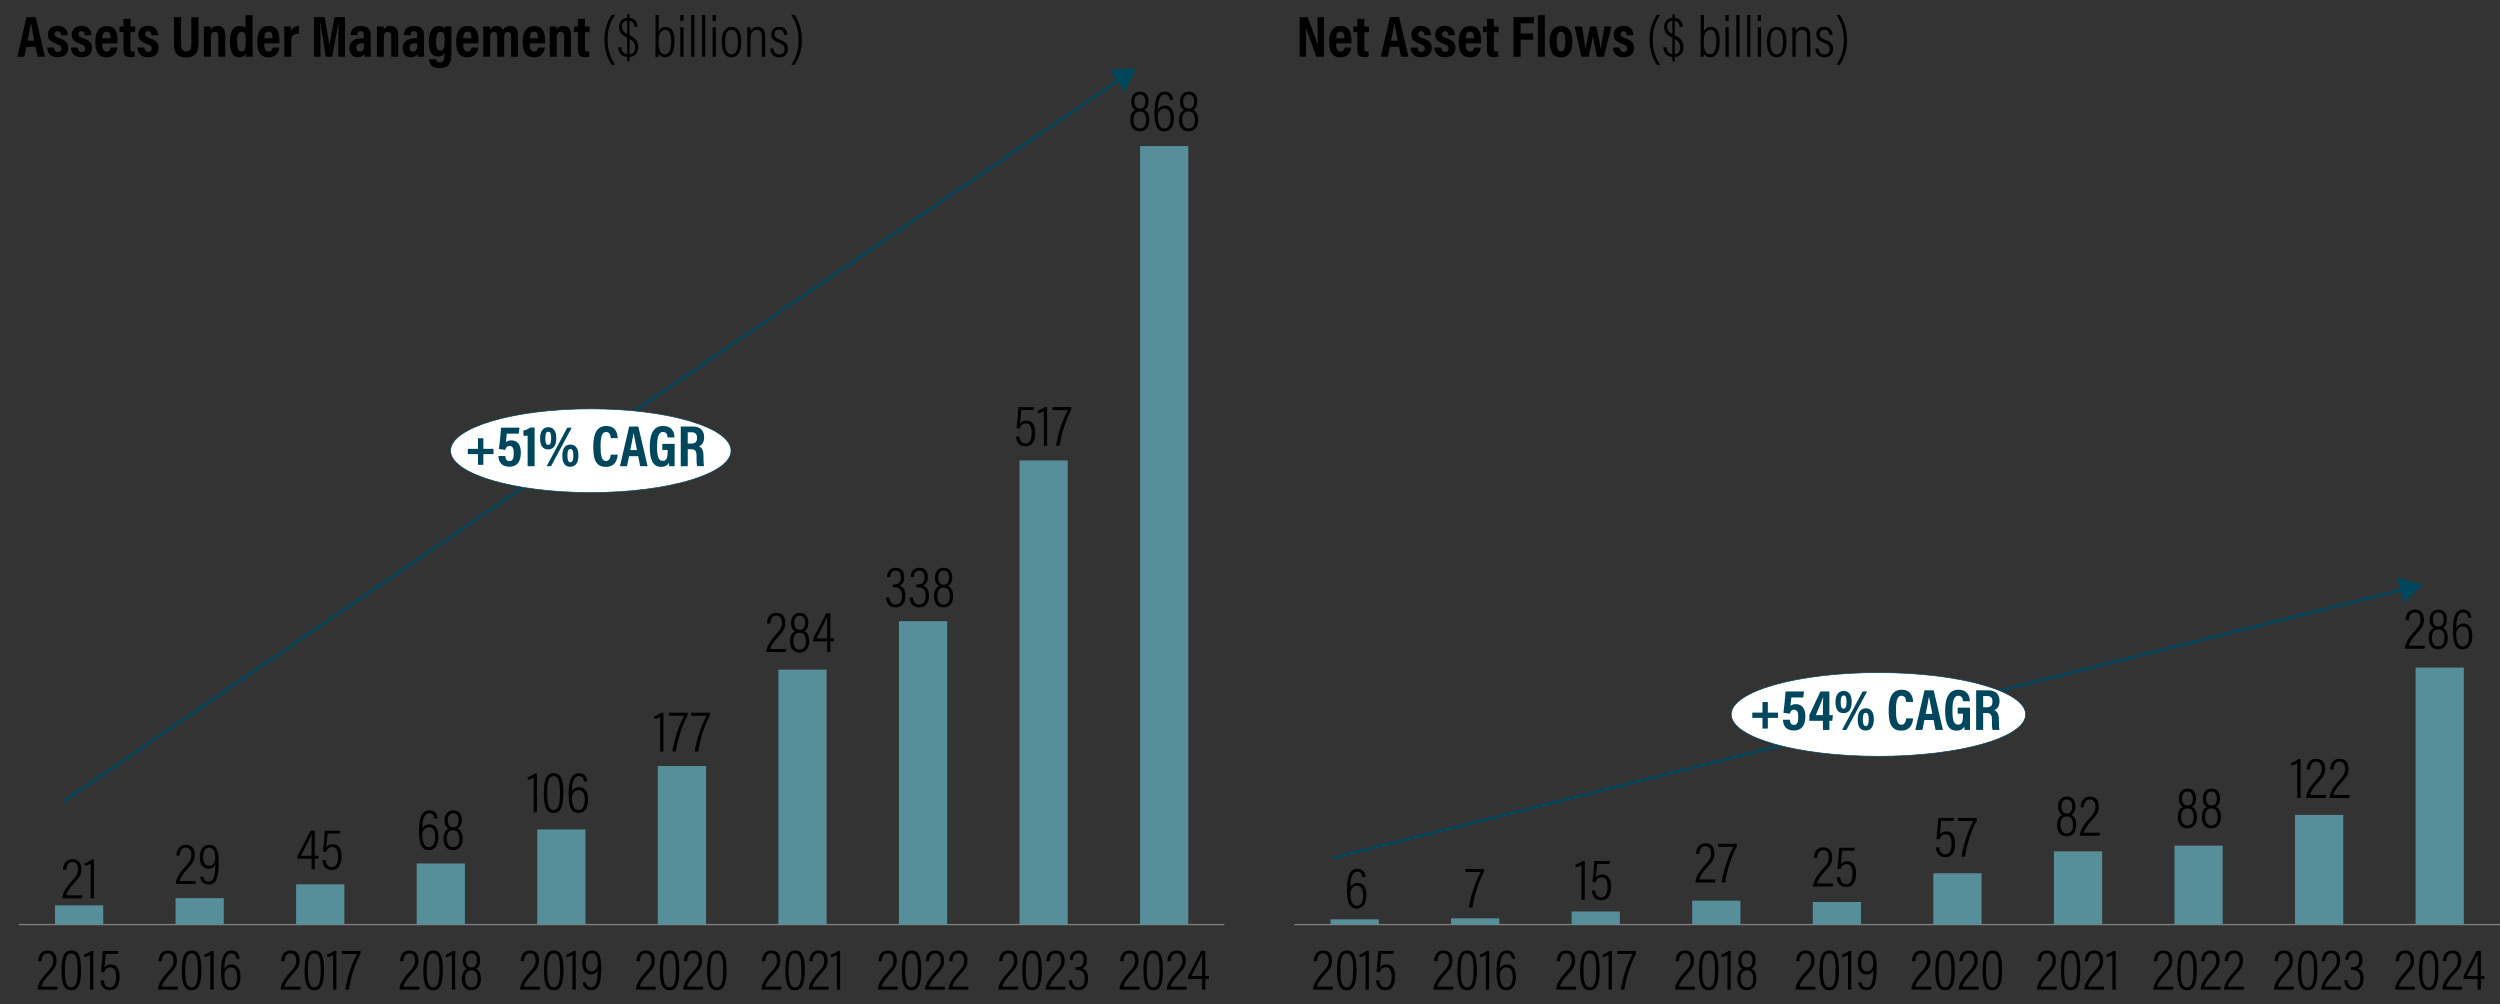 <?xml version="1.0" encoding="utf-8"?>
<!-- Generator: Adobe Illustrator 26.0.1, SVG Export Plug-In . SVG Version: 6.00 Build 0)  -->
<svg version="1.1" id="Type" xmlns="http://www.w3.org/2000/svg" xmlns:xlink="http://www.w3.org/1999/xlink" x="0px" y="0px"
	 viewBox="0 0 940 377.55" style="enable-background:new 0 0 940 377.55;" xml:space="preserve">
<rect x="0" y="0" width="940" height="377.55" fill="#333333" stroke="none"/>
<style type="text/css">
	.st0{fill:none;stroke:#808080;stroke-width:0.5;stroke-miterlimit:10;}
	.st1{fill:#568F9A;}
	.st2{fill:none;}
	.st3{fill:none;stroke:#00465C;stroke-miterlimit:10;}
	.st4{fill:#00465C;}
	.st5{fill:#FFFFFF;stroke:#00465C;stroke-width:0.25;stroke-miterlimit:10;}
</style>
<line class="st0" x1="7.08" y1="347.64" x2="460.4" y2="347.64"/>
<rect x="20.68" y="340.42" class="st1" width="18.13" height="7.22"/>
<rect x="66.01" y="337.7" class="st1" width="18.13" height="9.95"/>
<rect x="111.34" y="332.51" class="st1" width="18.13" height="15.13"/>
<rect x="156.67" y="324.66" class="st1" width="18.13" height="22.98"/>
<rect x="202.01" y="311.87" class="st1" width="18.13" height="35.77"/>
<rect x="247.34" y="288.03" class="st1" width="18.13" height="59.61"/>
<rect x="292.67" y="251.79" class="st1" width="18.13" height="95.85"/>
<rect x="338" y="233.57" class="st1" width="18.13" height="114.07"/>
<rect x="383.34" y="173.12" class="st1" width="18.13" height="174.53"/>
<rect x="428.67" y="54.94" class="st1" width="18.13" height="292.7"/>
<g>
	<path d="M420.95,372.1v-0.09c0-1.56,1.01-3.63,3.3-6.14c1.91-2.09,2.55-2.93,2.55-4.66c0-1.39-0.42-2.75-2.11-2.75
		c-1.47,0-2.18,1.12-2.27,2.95h-1.23c0.02-2.07,1.03-4.03,3.52-4.03c2.53,0,3.37,1.78,3.37,3.81c0,2.09-0.77,3.1-2.71,5.17
		c-1.89,2.02-2.75,3.61-2.99,4.62h6.12l-0.2,1.12H420.95z"/>
	<path d="M437.27,364.66c0,5.19-0.95,7.66-3.67,7.66c-2.86,0-3.67-2.73-3.67-7.68c0-5.39,1.3-7.26,3.74-7.26
		C436.28,357.38,437.27,359.6,437.27,364.66z M431.2,364.62c0,4.36,0.51,6.6,2.4,6.6c1.87,0,2.4-2.13,2.4-6.56
		c0-4.49-0.64-6.18-2.35-6.18C431.97,358.48,431.2,359.98,431.2,364.62z"/>
	<path d="M438.72,372.1v-0.09c0-1.56,1.01-3.63,3.3-6.14c1.91-2.09,2.55-2.93,2.55-4.66c0-1.39-0.42-2.75-2.11-2.75
		c-1.47,0-2.18,1.12-2.27,2.95h-1.23c0.02-2.07,1.03-4.03,3.52-4.03c2.53,0,3.37,1.78,3.37,3.81c0,2.09-0.77,3.1-2.71,5.17
		c-1.89,2.02-2.75,3.61-2.99,4.62h6.12l-0.2,1.12H438.72z"/>
	<path d="M451.99,372.1v-4h-5.28v-1.08l4.91-9.46h1.58V367h1.45l-0.13,1.1h-1.32v4H451.99z M451.99,362.6
		c0-1.19-0.02-2.75,0.04-3.81c-0.73,1.76-2.84,5.81-4.05,8.21h4V362.6z"/>
</g>
<g>
	<path d="M375.41,372.1v-0.09c0-1.56,1.01-3.63,3.3-6.14c1.91-2.09,2.55-2.93,2.55-4.66c0-1.39-0.42-2.75-2.11-2.75
		c-1.47,0-2.18,1.12-2.27,2.95h-1.23c0.02-2.07,1.03-4.03,3.52-4.03c2.53,0,3.37,1.78,3.37,3.81c0,2.09-0.77,3.1-2.71,5.17
		c-1.89,2.02-2.75,3.61-2.99,4.62h6.12l-0.2,1.12H375.41z"/>
	<path d="M391.73,364.66c0,5.19-0.95,7.66-3.67,7.66c-2.86,0-3.67-2.73-3.67-7.68c0-5.39,1.3-7.26,3.74-7.26
		C390.74,357.38,391.73,359.6,391.73,364.66z M385.66,364.62c0,4.36,0.51,6.6,2.4,6.6c1.87,0,2.4-2.13,2.4-6.56
		c0-4.49-0.64-6.18-2.35-6.18C386.43,358.48,385.66,359.98,385.66,364.62z"/>
	<path d="M393.18,372.1v-0.09c0-1.56,1.01-3.63,3.3-6.14c1.91-2.09,2.55-2.93,2.55-4.66c0-1.39-0.42-2.75-2.11-2.75
		c-1.47,0-2.18,1.12-2.27,2.95h-1.23c0.02-2.07,1.03-4.03,3.52-4.03c2.53,0,3.37,1.78,3.37,3.81c0,2.09-0.77,3.1-2.71,5.17
		c-1.89,2.02-2.75,3.61-2.99,4.62h6.12l-0.2,1.12H393.18z"/>
	<path d="M403.39,360.88h-1.17c0.02-1.39,0.68-3.5,3.3-3.5c2.35,0,3.17,1.63,3.17,3.56c0,1.89-0.84,2.82-1.78,3.17v0.02
		c1.34,0.44,2.22,1.5,2.22,3.78c0,2.11-0.86,4.38-3.7,4.38c-2.68,0-3.48-1.94-3.54-3.7h1.21c0.04,1.21,0.66,2.62,2.35,2.62
		c1.96,0,2.4-1.78,2.4-3.26c0-2.62-1.28-3.23-2.86-3.23h-0.62v-1.08h0.64c1.43,0,2.42-0.62,2.42-2.64c0-1.47-0.51-2.55-1.98-2.55
		C403.61,358.46,403.44,360.29,403.39,360.88z"/>
</g>
<g>
	<path d="M330.06,372.1v-0.09c0-1.56,1.01-3.63,3.3-6.14c1.91-2.09,2.55-2.93,2.55-4.66c0-1.39-0.42-2.75-2.11-2.75
		c-1.47,0-2.18,1.12-2.27,2.95h-1.23c0.02-2.07,1.03-4.03,3.52-4.03c2.53,0,3.37,1.78,3.37,3.81c0,2.09-0.77,3.1-2.71,5.17
		c-1.89,2.02-2.75,3.61-2.99,4.62h6.12l-0.2,1.12H330.06z"/>
	<path d="M346.39,364.66c0,5.19-0.95,7.66-3.67,7.66c-2.86,0-3.67-2.73-3.67-7.68c0-5.39,1.3-7.26,3.74-7.26
		C345.4,357.38,346.39,359.6,346.39,364.66z M340.32,364.62c0,4.36,0.51,6.6,2.4,6.6c1.87,0,2.4-2.13,2.4-6.56
		c0-4.49-0.64-6.18-2.35-6.18C341.09,358.48,340.32,359.98,340.32,364.62z"/>
	<path d="M347.84,372.1v-0.09c0-1.56,1.01-3.63,3.3-6.14c1.91-2.09,2.55-2.93,2.55-4.66c0-1.39-0.42-2.75-2.11-2.75
		c-1.47,0-2.18,1.12-2.27,2.95h-1.23c0.02-2.07,1.03-4.03,3.52-4.03c2.53,0,3.37,1.78,3.37,3.81c0,2.09-0.77,3.1-2.71,5.17
		c-1.89,2.02-2.75,3.61-2.99,4.62h6.12l-0.2,1.12H347.84z"/>
	<path d="M356.64,372.1v-0.09c0-1.56,1.01-3.63,3.3-6.14c1.91-2.09,2.55-2.93,2.55-4.66c0-1.39-0.42-2.75-2.11-2.75
		c-1.47,0-2.18,1.12-2.27,2.95h-1.23c0.02-2.07,1.03-4.03,3.52-4.03c2.53,0,3.37,1.78,3.37,3.81c0,2.09-0.77,3.1-2.71,5.17
		c-1.89,2.02-2.75,3.61-2.99,4.62h6.12l-0.2,1.12H356.64z"/>
</g>
<g>
	<path d="M286.28,372.1v-0.09c0-1.56,1.01-3.63,3.3-6.14c1.91-2.09,2.55-2.93,2.55-4.66c0-1.39-0.42-2.75-2.11-2.75
		c-1.47,0-2.18,1.12-2.27,2.95h-1.23c0.02-2.07,1.03-4.03,3.52-4.03c2.53,0,3.37,1.78,3.37,3.81c0,2.09-0.77,3.1-2.71,5.17
		c-1.89,2.02-2.75,3.61-2.99,4.62h6.12l-0.2,1.12H286.28z"/>
	<path d="M302.61,364.66c0,5.19-0.95,7.66-3.67,7.66c-2.86,0-3.67-2.73-3.67-7.68c0-5.39,1.3-7.26,3.74-7.26
		C301.62,357.38,302.61,359.6,302.61,364.66z M296.53,364.62c0,4.36,0.51,6.6,2.4,6.6c1.87,0,2.4-2.13,2.4-6.56
		c0-4.49-0.64-6.18-2.35-6.18C297.31,358.48,296.53,359.98,296.53,364.62z"/>
	<path d="M304.06,372.1v-0.09c0-1.56,1.01-3.63,3.3-6.14c1.91-2.09,2.55-2.93,2.55-4.66c0-1.39-0.42-2.75-2.11-2.75
		c-1.47,0-2.18,1.12-2.27,2.95h-1.23c0.02-2.07,1.03-4.03,3.52-4.03c2.53,0,3.37,1.78,3.37,3.81c0,2.09-0.77,3.1-2.71,5.17
		c-1.89,2.02-2.75,3.61-2.99,4.62h6.12l-0.2,1.12H304.06z"/>
	<path d="M314.66,372.1v-13.03c-0.46,0.35-1.67,0.77-2.22,0.84v-1.03c1.01-0.29,2.13-0.9,2.6-1.36h0.86v14.59H314.66z"/>
</g>
<g>
	<path d="M239.09,372.1v-0.09c0-1.56,1.01-3.63,3.3-6.14c1.91-2.09,2.55-2.93,2.55-4.66c0-1.39-0.42-2.75-2.11-2.75
		c-1.47,0-2.18,1.12-2.27,2.95h-1.23c0.02-2.07,1.03-4.03,3.52-4.03c2.53,0,3.37,1.78,3.37,3.81c0,2.09-0.77,3.1-2.71,5.17
		c-1.89,2.02-2.75,3.61-2.99,4.62h6.12l-0.2,1.12H239.09z"/>
	<path d="M255.42,364.66c0,5.19-0.95,7.66-3.67,7.66c-2.86,0-3.67-2.73-3.67-7.68c0-5.39,1.3-7.26,3.74-7.26
		C254.43,357.38,255.42,359.6,255.42,364.66z M249.34,364.62c0,4.36,0.51,6.6,2.4,6.6c1.87,0,2.4-2.13,2.4-6.56
		c0-4.49-0.64-6.18-2.35-6.18C250.11,358.48,249.34,359.98,249.34,364.62z"/>
	<path d="M256.87,372.1v-0.09c0-1.56,1.01-3.63,3.3-6.14c1.91-2.09,2.55-2.93,2.55-4.66c0-1.39-0.42-2.75-2.11-2.75
		c-1.47,0-2.18,1.12-2.27,2.95h-1.23c0.02-2.07,1.03-4.03,3.52-4.03c2.53,0,3.37,1.78,3.37,3.81c0,2.09-0.77,3.1-2.71,5.17
		c-1.89,2.02-2.75,3.61-2.99,4.62h6.12l-0.2,1.12H256.87z"/>
	<path d="M273.19,364.66c0,5.19-0.95,7.66-3.67,7.66c-2.86,0-3.67-2.73-3.67-7.68c0-5.39,1.3-7.26,3.74-7.26
		C272.2,357.38,273.19,359.6,273.19,364.66z M267.12,364.62c0,4.36,0.51,6.6,2.4,6.6c1.87,0,2.4-2.13,2.4-6.56
		c0-4.49-0.64-6.18-2.35-6.18C267.89,358.48,267.12,359.98,267.12,364.62z"/>
</g>
<g>
	<path d="M195.54,372.1v-0.09c0-1.56,1.01-3.63,3.3-6.14c1.91-2.09,2.55-2.93,2.55-4.66c0-1.39-0.42-2.75-2.11-2.75
		c-1.47,0-2.18,1.12-2.27,2.95h-1.23c0.02-2.07,1.03-4.03,3.52-4.03c2.53,0,3.37,1.78,3.37,3.81c0,2.09-0.77,3.1-2.71,5.17
		c-1.89,2.02-2.75,3.61-2.99,4.62h6.12l-0.2,1.12H195.54z"/>
	<path d="M211.87,364.66c0,5.19-0.95,7.66-3.67,7.66c-2.86,0-3.67-2.73-3.67-7.68c0-5.39,1.3-7.26,3.74-7.26
		C210.88,357.38,211.87,359.6,211.87,364.66z M205.79,364.62c0,4.36,0.51,6.6,2.4,6.6c1.87,0,2.4-2.13,2.4-6.56
		c0-4.49-0.64-6.18-2.35-6.18C206.56,358.48,205.79,359.98,205.79,364.62z"/>
	<path d="M215.25,372.1v-13.03c-0.46,0.35-1.67,0.77-2.22,0.84v-1.03c1.01-0.29,2.13-0.9,2.6-1.36h0.86v14.59H215.25z"/>
	<path d="M224.8,364.73c-0.44,1.03-1.25,1.63-2.6,1.63c-2.11,0-3.26-1.63-3.26-4.31c0-3.17,1.45-4.66,3.56-4.66
		c2.2,0,3.54,1.32,3.54,6.09c0,6.21-0.81,8.82-3.76,8.82c-2.79,0-3.1-2.22-3.21-2.93h1.23c0.13,0.68,0.42,1.85,2.02,1.85
		C224.58,371.22,224.71,367.74,224.8,364.73z M220.2,361.98c0,1.8,0.57,3.28,2.22,3.28c1.61,0,2.31-1.32,2.31-3.06
		c0-1.83-0.33-3.74-2.27-3.74C221.08,358.46,220.2,359.63,220.2,361.98z"/>
</g>
<g>
	<path d="M150.2,372.1v-0.09c0-1.56,1.01-3.63,3.3-6.14c1.91-2.09,2.55-2.93,2.55-4.66c0-1.39-0.42-2.75-2.11-2.75
		c-1.47,0-2.18,1.12-2.27,2.95h-1.23c0.02-2.07,1.03-4.03,3.52-4.03c2.53,0,3.37,1.78,3.37,3.81c0,2.09-0.77,3.1-2.71,5.17
		c-1.89,2.02-2.75,3.61-2.99,4.62h6.12l-0.2,1.12H150.2z"/>
	<path d="M166.52,364.66c0,5.19-0.95,7.66-3.67,7.66c-2.86,0-3.67-2.73-3.67-7.68c0-5.39,1.3-7.26,3.74-7.26
		C165.53,357.38,166.52,359.6,166.52,364.66z M160.45,364.62c0,4.36,0.51,6.6,2.4,6.6c1.87,0,2.4-2.13,2.4-6.56
		c0-4.49-0.64-6.18-2.35-6.18C161.22,358.48,160.45,359.98,160.45,364.62z"/>
	<path d="M169.91,372.1v-13.03c-0.46,0.35-1.67,0.77-2.22,0.84v-1.03c1.01-0.29,2.13-0.9,2.6-1.36h0.86v14.59H169.91z"/>
	<path d="M173.63,368.05c0-2.46,1.12-3.39,1.91-3.78c-0.9-0.48-1.54-1.54-1.54-3.15c0-1.87,0.97-3.74,3.32-3.74
		c2.27,0,3.19,1.74,3.19,3.59c0,2-0.79,2.9-1.58,3.26c1.08,0.46,1.91,1.61,1.91,3.83c0,2.42-1.17,4.25-3.65,4.25
		S173.63,370.38,173.63,368.05z M179.59,368.07c0-2.11-0.68-3.23-2.35-3.23c-1.8,0-2.35,1.39-2.35,3.17c0,1.76,0.68,3.21,2.33,3.21
		C178.91,371.22,179.59,369.97,179.59,368.07z M175.23,361.03c0,1.52,0.51,2.71,2.05,2.71c1.3,0,2.02-0.77,2.02-2.71
		c0-1.34-0.55-2.57-2.05-2.57C175.74,358.46,175.23,359.76,175.23,361.03z"/>
</g>
<g>
	<path d="M105.52,372.1v-0.09c0-1.56,1.01-3.63,3.3-6.14c1.91-2.09,2.55-2.93,2.55-4.66c0-1.39-0.42-2.75-2.11-2.75
		c-1.47,0-2.18,1.12-2.27,2.95h-1.23c0.02-2.07,1.03-4.03,3.52-4.03c2.53,0,3.37,1.78,3.37,3.81c0,2.09-0.77,3.1-2.71,5.17
		c-1.89,2.02-2.75,3.61-2.99,4.62h6.12l-0.2,1.12H105.52z"/>
	<path d="M121.85,364.66c0,5.19-0.95,7.66-3.67,7.66c-2.86,0-3.67-2.73-3.67-7.68c0-5.39,1.3-7.26,3.74-7.26
		C120.86,357.38,121.85,359.6,121.85,364.66z M115.78,364.62c0,4.36,0.51,6.6,2.4,6.6c1.87,0,2.4-2.13,2.4-6.56
		c0-4.49-0.64-6.18-2.35-6.18C116.55,358.48,115.78,359.98,115.78,364.62z"/>
	<path d="M125.24,372.1v-13.03c-0.46,0.35-1.67,0.77-2.22,0.84v-1.03c1.01-0.29,2.13-0.9,2.6-1.36h0.86v14.59H125.24z"/>
	<path d="M135.55,357.56v1.03c-1.96,3.52-3.67,8.65-4.38,13.51h-1.32c0.62-4.51,2.62-10.3,4.44-13.4h-5.77v-1.14H135.55z"/>
</g>
<g>
	<path d="M59.39,372.1v-0.09c0-1.56,1.01-3.63,3.3-6.14c1.91-2.09,2.55-2.93,2.55-4.66c0-1.39-0.42-2.75-2.11-2.75
		c-1.47,0-2.18,1.12-2.27,2.95h-1.23c0.02-2.07,1.03-4.03,3.52-4.03c2.53,0,3.37,1.78,3.37,3.81c0,2.09-0.77,3.1-2.71,5.17
		c-1.89,2.02-2.75,3.61-2.99,4.62h6.12l-0.2,1.12H59.39z"/>
	<path d="M75.71,364.66c0,5.19-0.95,7.66-3.67,7.66c-2.86,0-3.67-2.73-3.67-7.68c0-5.39,1.3-7.26,3.74-7.26
		C74.72,357.38,75.71,359.6,75.71,364.66z M69.64,364.62c0,4.36,0.51,6.6,2.4,6.6c1.87,0,2.4-2.13,2.4-6.56
		c0-4.49-0.64-6.18-2.35-6.18C70.41,358.48,69.64,359.98,69.64,364.62z"/>
	<path d="M79.1,372.1v-13.03c-0.46,0.35-1.67,0.77-2.22,0.84v-1.03c1.01-0.29,2.13-0.9,2.6-1.36h0.86v14.59H79.1z"/>
	<path d="M84.36,364.29c0.37-0.79,1.21-1.65,2.73-1.65c2.29,0,3.32,1.89,3.32,4.64c0,2.6-0.92,5.04-3.65,5.04
		c-3.08,0-3.67-3.04-3.67-7.22c0-4.62,0.92-7.72,3.94-7.72c2.6,0,3.01,2.31,3.04,3.1h-1.19c-0.02-0.2-0.13-2.02-1.89-2.02
		C84.49,358.46,84.43,362.38,84.36,364.29z M89.16,367.37c0-2.18-0.64-3.63-2.29-3.63c-1.83,0-2.51,1.56-2.51,2.9
		c0,1.96,0.42,4.6,2.42,4.6C88.21,371.24,89.16,370.03,89.16,367.37z"/>
</g>
<g>
	<path d="M14.13,372.1v-0.09c0-1.56,1.01-3.63,3.3-6.14c1.91-2.09,2.55-2.93,2.55-4.66c0-1.39-0.42-2.75-2.11-2.75
		c-1.47,0-2.18,1.12-2.27,2.95h-1.23c0.02-2.07,1.03-4.03,3.52-4.03c2.53,0,3.37,1.78,3.37,3.81c0,2.09-0.77,3.1-2.71,5.17
		c-1.89,2.02-2.75,3.61-2.99,4.62h6.12l-0.2,1.12H14.13z"/>
	<path d="M30.46,364.66c0,5.19-0.95,7.66-3.67,7.66c-2.86,0-3.67-2.73-3.67-7.68c0-5.39,1.3-7.26,3.74-7.26
		C29.47,357.38,30.46,359.6,30.46,364.66z M24.39,364.62c0,4.36,0.51,6.6,2.4,6.6c1.87,0,2.4-2.13,2.4-6.56
		c0-4.49-0.64-6.18-2.35-6.18C25.16,358.48,24.39,359.98,24.39,364.62z"/>
	<path d="M33.85,372.1v-13.03c-0.46,0.35-1.67,0.77-2.22,0.84v-1.03c1.01-0.29,2.13-0.9,2.6-1.36h0.86v14.59H33.85z"/>
	<path d="M44.34,358.66h-4.6l-0.46,5.08c0.42-0.62,1.14-1.12,2.4-1.12c2.33,0,3.3,1.89,3.3,4.51c0,2.75-0.86,5.17-3.7,5.17
		c-2.66,0-3.39-1.89-3.5-3.67h1.25c0.09,1.03,0.4,2.6,2.29,2.6c1.78,0,2.33-1.76,2.33-4c0-1.94-0.48-3.52-2.18-3.52
		c-1.36,0-1.98,0.81-2.33,1.94l-1.17-0.24c0.2-1.65,0.55-5.59,0.7-7.83h5.83L44.34,358.66z"/>
</g>
<line class="st0" x1="486.68" y1="347.64" x2="940" y2="347.64"/>
<rect x="500.28" y="345.67" class="st1" width="18.13" height="1.97"/>
<rect x="545.61" y="345.29" class="st1" width="18.13" height="2.35"/>
<rect x="590.94" y="342.72" class="st1" width="18.13" height="4.92"/>
<rect x="636.27" y="338.65" class="st1" width="18.13" height="8.99"/>
<rect x="681.61" y="339.15" class="st1" width="18.13" height="8.49"/>
<rect x="726.94" y="328.35" class="st1" width="18.13" height="19.3"/>
<rect x="772.27" y="320.1" class="st1" width="18.13" height="27.54"/>
<rect x="817.6" y="317.97" class="st1" width="18.13" height="29.67"/>
<rect x="862.93" y="306.41" class="st1" width="18.13" height="41.23"/>
<rect x="908.27" y="251.02" class="st1" width="18.13" height="96.62"/>
<g>
	<path d="M900.55,372.1v-0.09c0-1.56,1.01-3.63,3.3-6.14c1.91-2.09,2.55-2.93,2.55-4.66c0-1.39-0.42-2.75-2.11-2.75
		c-1.47,0-2.18,1.12-2.27,2.95h-1.23c0.02-2.07,1.03-4.03,3.52-4.03c2.53,0,3.37,1.78,3.37,3.81c0,2.09-0.77,3.1-2.71,5.17
		c-1.89,2.02-2.75,3.61-2.99,4.62h6.12l-0.2,1.12H900.55z"/>
	<path d="M916.87,364.66c0,5.19-0.95,7.66-3.67,7.66c-2.86,0-3.67-2.73-3.67-7.68c0-5.39,1.3-7.26,3.74-7.26
		C915.88,357.38,916.87,359.6,916.87,364.66z M910.8,364.62c0,4.36,0.51,6.6,2.4,6.6c1.87,0,2.4-2.13,2.4-6.56
		c0-4.49-0.64-6.18-2.35-6.18C911.57,358.48,910.8,359.98,910.8,364.62z"/>
	<path d="M918.32,372.1v-0.09c0-1.56,1.01-3.63,3.3-6.14c1.91-2.09,2.55-2.93,2.55-4.66c0-1.39-0.42-2.75-2.11-2.75
		c-1.47,0-2.18,1.12-2.27,2.95h-1.23c0.02-2.07,1.03-4.03,3.52-4.03c2.53,0,3.37,1.78,3.37,3.81c0,2.09-0.77,3.1-2.71,5.17
		c-1.89,2.02-2.75,3.61-2.99,4.62h6.12l-0.2,1.12H918.32z"/>
	<path d="M931.59,372.1v-4h-5.28v-1.08l4.91-9.46h1.58V367h1.45l-0.13,1.1h-1.32v4H931.59z M931.59,362.6
		c0-1.19-0.02-2.75,0.04-3.81c-0.73,1.76-2.84,5.81-4.05,8.21h4V362.6z"/>
</g>
<g>
	<path d="M855.01,372.1v-0.09c0-1.56,1.01-3.63,3.3-6.14c1.91-2.09,2.55-2.93,2.55-4.66c0-1.39-0.42-2.75-2.11-2.75
		c-1.47,0-2.18,1.12-2.27,2.95h-1.23c0.02-2.07,1.03-4.03,3.52-4.03c2.53,0,3.37,1.78,3.37,3.81c0,2.09-0.77,3.1-2.71,5.17
		c-1.89,2.02-2.75,3.61-2.99,4.62h6.12l-0.2,1.12H855.01z"/>
	<path d="M871.33,364.66c0,5.19-0.95,7.66-3.67,7.66c-2.86,0-3.67-2.73-3.67-7.68c0-5.39,1.3-7.26,3.74-7.26
		C870.34,357.38,871.33,359.6,871.33,364.66z M865.26,364.62c0,4.36,0.51,6.6,2.4,6.6c1.87,0,2.4-2.13,2.4-6.56
		c0-4.49-0.64-6.18-2.35-6.18C866.03,358.48,865.26,359.98,865.26,364.62z"/>
	<path d="M872.78,372.1v-0.09c0-1.56,1.01-3.63,3.3-6.14c1.91-2.09,2.55-2.93,2.55-4.66c0-1.39-0.42-2.75-2.11-2.75
		c-1.47,0-2.18,1.12-2.27,2.95h-1.23c0.02-2.07,1.03-4.03,3.52-4.03c2.53,0,3.37,1.78,3.37,3.81c0,2.09-0.77,3.1-2.71,5.17
		c-1.89,2.02-2.75,3.61-2.99,4.62h6.12l-0.2,1.12H872.78z"/>
	<path d="M882.99,360.88h-1.17c0.02-1.39,0.68-3.5,3.3-3.5c2.35,0,3.17,1.63,3.17,3.56c0,1.89-0.84,2.82-1.78,3.17v0.02
		c1.34,0.44,2.22,1.5,2.22,3.78c0,2.11-0.86,4.38-3.7,4.38c-2.68,0-3.48-1.94-3.54-3.7h1.21c0.04,1.21,0.66,2.62,2.35,2.62
		c1.96,0,2.4-1.78,2.4-3.26c0-2.62-1.28-3.23-2.86-3.23h-0.62v-1.08h0.64c1.43,0,2.42-0.62,2.42-2.64c0-1.47-0.51-2.55-1.98-2.55
		C883.21,358.46,883.03,360.29,882.99,360.88z"/>
</g>
<g>
	<path d="M809.66,372.1v-0.09c0-1.56,1.01-3.63,3.3-6.14c1.91-2.09,2.55-2.93,2.55-4.66c0-1.39-0.42-2.75-2.11-2.75
		c-1.47,0-2.18,1.12-2.27,2.95h-1.23c0.02-2.07,1.03-4.03,3.52-4.03c2.53,0,3.37,1.78,3.37,3.81c0,2.09-0.77,3.1-2.71,5.17
		c-1.89,2.02-2.75,3.61-2.99,4.62h6.12l-0.2,1.12H809.66z"/>
	<path d="M825.99,364.66c0,5.19-0.95,7.66-3.67,7.66c-2.86,0-3.67-2.73-3.67-7.68c0-5.39,1.3-7.26,3.74-7.26
		C825,357.38,825.99,359.6,825.99,364.66z M819.91,364.62c0,4.36,0.51,6.6,2.4,6.6c1.87,0,2.4-2.13,2.4-6.56
		c0-4.49-0.64-6.18-2.35-6.18C820.68,358.48,819.91,359.98,819.91,364.62z"/>
	<path d="M827.44,372.1v-0.09c0-1.56,1.01-3.63,3.3-6.14c1.91-2.09,2.55-2.93,2.55-4.66c0-1.39-0.42-2.75-2.11-2.75
		c-1.47,0-2.18,1.12-2.27,2.95h-1.23c0.02-2.07,1.03-4.03,3.52-4.03c2.53,0,3.37,1.78,3.37,3.81c0,2.09-0.77,3.1-2.71,5.17
		c-1.89,2.02-2.75,3.61-2.99,4.62h6.12l-0.2,1.12H827.44z"/>
	<path d="M836.24,372.1v-0.09c0-1.56,1.01-3.63,3.3-6.14c1.91-2.09,2.55-2.93,2.55-4.66c0-1.39-0.42-2.75-2.11-2.75
		c-1.47,0-2.18,1.12-2.27,2.95h-1.23c0.02-2.07,1.03-4.03,3.52-4.03c2.53,0,3.37,1.78,3.37,3.81c0,2.09-0.77,3.1-2.71,5.17
		c-1.89,2.02-2.75,3.61-2.99,4.62h6.12l-0.2,1.12H836.24z"/>
</g>
<g>
	<path d="M765.88,372.1v-0.09c0-1.56,1.01-3.63,3.3-6.14c1.91-2.09,2.55-2.93,2.55-4.66c0-1.39-0.42-2.75-2.11-2.75
		c-1.47,0-2.18,1.12-2.27,2.95h-1.23c0.02-2.07,1.03-4.03,3.52-4.03c2.53,0,3.37,1.78,3.37,3.81c0,2.09-0.77,3.1-2.71,5.17
		c-1.89,2.02-2.75,3.61-2.99,4.62h6.12l-0.2,1.12H765.88z"/>
	<path d="M782.21,364.66c0,5.19-0.95,7.66-3.67,7.66c-2.86,0-3.67-2.73-3.67-7.68c0-5.39,1.3-7.26,3.74-7.26
		C781.21,357.38,782.21,359.6,782.21,364.66z M776.13,364.62c0,4.36,0.51,6.6,2.4,6.6c1.87,0,2.4-2.13,2.4-6.56
		c0-4.49-0.64-6.18-2.35-6.18C776.9,358.48,776.13,359.98,776.13,364.62z"/>
	<path d="M783.66,372.1v-0.09c0-1.56,1.01-3.63,3.3-6.14c1.91-2.09,2.55-2.93,2.55-4.66c0-1.39-0.42-2.75-2.11-2.75
		c-1.47,0-2.18,1.12-2.27,2.95h-1.23c0.02-2.07,1.03-4.03,3.52-4.03c2.53,0,3.37,1.78,3.37,3.81c0,2.09-0.77,3.1-2.71,5.17
		c-1.89,2.02-2.75,3.61-2.99,4.62h6.12l-0.2,1.12H783.66z"/>
	<path d="M794.26,372.1v-13.03c-0.46,0.35-1.67,0.77-2.22,0.84v-1.03c1.01-0.29,2.13-0.9,2.6-1.36h0.86v14.59H794.26z"/>
</g>
<g>
	<path d="M718.69,372.1v-0.09c0-1.56,1.01-3.63,3.3-6.14c1.91-2.09,2.55-2.93,2.55-4.66c0-1.39-0.42-2.75-2.11-2.75
		c-1.47,0-2.18,1.12-2.27,2.95h-1.23c0.02-2.07,1.03-4.03,3.52-4.03c2.53,0,3.37,1.78,3.37,3.81c0,2.09-0.77,3.1-2.71,5.17
		c-1.89,2.02-2.75,3.61-2.99,4.62h6.12l-0.2,1.12H718.69z"/>
	<path d="M735.01,364.66c0,5.19-0.95,7.66-3.67,7.66c-2.86,0-3.67-2.73-3.67-7.68c0-5.39,1.3-7.26,3.74-7.26
		C734.02,357.38,735.01,359.6,735.01,364.66z M728.94,364.62c0,4.36,0.51,6.6,2.4,6.6c1.87,0,2.4-2.13,2.4-6.56
		c0-4.49-0.64-6.18-2.35-6.18C729.71,358.48,728.94,359.98,728.94,364.62z"/>
	<path d="M736.47,372.1v-0.09c0-1.56,1.01-3.63,3.3-6.14c1.91-2.09,2.55-2.93,2.55-4.66c0-1.39-0.42-2.75-2.11-2.75
		c-1.47,0-2.18,1.12-2.27,2.95h-1.23c0.02-2.07,1.03-4.03,3.52-4.03c2.53,0,3.37,1.78,3.37,3.81c0,2.09-0.77,3.1-2.71,5.17
		c-1.89,2.02-2.75,3.61-2.99,4.62h6.12l-0.2,1.12H736.47z"/>
	<path d="M752.79,364.66c0,5.19-0.95,7.66-3.67,7.66c-2.86,0-3.67-2.73-3.67-7.68c0-5.39,1.3-7.26,3.74-7.26
		C751.8,357.38,752.79,359.6,752.79,364.66z M746.72,364.62c0,4.36,0.51,6.6,2.4,6.6c1.87,0,2.4-2.13,2.4-6.56
		c0-4.49-0.64-6.18-2.35-6.18C747.49,358.48,746.72,359.98,746.72,364.62z"/>
</g>
<g>
	<path d="M675.14,372.1v-0.09c0-1.56,1.01-3.63,3.3-6.14c1.91-2.09,2.55-2.93,2.55-4.66c0-1.39-0.42-2.75-2.11-2.75
		c-1.47,0-2.18,1.12-2.27,2.95h-1.23c0.02-2.07,1.03-4.03,3.52-4.03c2.53,0,3.37,1.78,3.37,3.81c0,2.09-0.77,3.1-2.71,5.17
		c-1.89,2.02-2.75,3.61-2.99,4.62h6.12l-0.2,1.12H675.14z"/>
	<path d="M691.46,364.66c0,5.19-0.95,7.66-3.67,7.66c-2.86,0-3.67-2.73-3.67-7.68c0-5.39,1.3-7.26,3.74-7.26
		C690.47,357.38,691.46,359.6,691.46,364.66z M685.39,364.62c0,4.36,0.51,6.6,2.4,6.6c1.87,0,2.4-2.13,2.4-6.56
		c0-4.49-0.64-6.18-2.35-6.18C686.16,358.48,685.39,359.98,685.39,364.62z"/>
	<path d="M694.85,372.1v-13.03c-0.46,0.35-1.67,0.77-2.22,0.84v-1.03c1.01-0.29,2.13-0.9,2.6-1.36h0.86v14.59H694.85z"/>
	<path d="M704.4,364.73c-0.44,1.03-1.25,1.63-2.6,1.63c-2.11,0-3.26-1.63-3.26-4.31c0-3.17,1.45-4.66,3.56-4.66
		c2.2,0,3.54,1.32,3.54,6.09c0,6.21-0.81,8.82-3.76,8.82c-2.79,0-3.1-2.22-3.21-2.93h1.23c0.13,0.68,0.42,1.85,2.02,1.85
		C704.18,371.22,704.31,367.74,704.4,364.73z M699.8,361.98c0,1.8,0.57,3.28,2.22,3.28c1.61,0,2.31-1.32,2.31-3.06
		c0-1.83-0.33-3.74-2.27-3.74C700.68,358.46,699.8,359.63,699.8,361.98z"/>
</g>
<g>
	<path d="M629.8,372.1v-0.09c0-1.56,1.01-3.63,3.3-6.14c1.91-2.09,2.55-2.93,2.55-4.66c0-1.39-0.42-2.75-2.11-2.75
		c-1.47,0-2.18,1.12-2.27,2.95h-1.23c0.02-2.07,1.03-4.03,3.52-4.03c2.53,0,3.37,1.78,3.37,3.81c0,2.09-0.77,3.1-2.71,5.17
		c-1.89,2.02-2.75,3.61-2.99,4.62h6.12l-0.2,1.12H629.8z"/>
	<path d="M646.12,364.66c0,5.19-0.95,7.66-3.67,7.66c-2.86,0-3.67-2.73-3.67-7.68c0-5.39,1.3-7.26,3.74-7.26
		C645.13,357.38,646.12,359.6,646.12,364.66z M640.05,364.62c0,4.36,0.51,6.6,2.4,6.6c1.87,0,2.4-2.13,2.4-6.56
		c0-4.49-0.64-6.18-2.35-6.18C640.82,358.48,640.05,359.98,640.05,364.62z"/>
	<path d="M649.51,372.1v-13.03c-0.46,0.35-1.67,0.77-2.22,0.84v-1.03c1.01-0.29,2.13-0.9,2.6-1.36h0.86v14.59H649.51z"/>
	<path d="M653.23,368.05c0-2.46,1.12-3.39,1.91-3.78c-0.9-0.48-1.54-1.54-1.54-3.15c0-1.87,0.97-3.74,3.32-3.74
		c2.27,0,3.19,1.74,3.19,3.59c0,2-0.79,2.9-1.58,3.26c1.08,0.46,1.91,1.61,1.91,3.83c0,2.42-1.17,4.25-3.65,4.25
		S653.23,370.38,653.23,368.05z M659.19,368.07c0-2.11-0.68-3.23-2.35-3.23c-1.8,0-2.35,1.39-2.35,3.17c0,1.76,0.68,3.21,2.33,3.21
		C658.51,371.22,659.19,369.97,659.19,368.07z M654.83,361.03c0,1.52,0.51,2.71,2.05,2.71c1.3,0,2.02-0.77,2.02-2.71
		c0-1.34-0.55-2.57-2.05-2.57C655.34,358.46,654.83,359.76,654.83,361.03z"/>
</g>
<g>
	<path d="M585.12,372.1v-0.09c0-1.56,1.01-3.63,3.3-6.14c1.91-2.09,2.55-2.93,2.55-4.66c0-1.39-0.42-2.75-2.11-2.75
		c-1.47,0-2.18,1.12-2.27,2.95h-1.23c0.02-2.07,1.03-4.03,3.52-4.03c2.53,0,3.37,1.78,3.37,3.81c0,2.09-0.77,3.1-2.71,5.17
		c-1.89,2.02-2.75,3.61-2.99,4.62h6.12l-0.2,1.12H585.12z"/>
	<path d="M601.45,364.66c0,5.19-0.95,7.66-3.67,7.66c-2.86,0-3.67-2.73-3.67-7.68c0-5.39,1.3-7.26,3.74-7.26
		C600.46,357.38,601.45,359.6,601.45,364.66z M595.38,364.62c0,4.36,0.51,6.6,2.4,6.6c1.87,0,2.4-2.13,2.4-6.56
		c0-4.49-0.64-6.18-2.35-6.18C596.14,358.48,595.38,359.98,595.38,364.62z"/>
	<path d="M604.83,372.1v-13.03c-0.46,0.35-1.67,0.77-2.22,0.84v-1.03c1.01-0.29,2.13-0.9,2.6-1.36h0.86v14.59H604.83z"/>
	<path d="M615.15,357.56v1.03c-1.96,3.52-3.67,8.65-4.38,13.51h-1.32c0.62-4.51,2.62-10.3,4.44-13.4h-5.76v-1.14H615.15z"/>
</g>
<g>
	<path d="M538.99,372.1v-0.09c0-1.56,1.01-3.63,3.3-6.14c1.91-2.09,2.55-2.93,2.55-4.66c0-1.39-0.42-2.75-2.11-2.75
		c-1.47,0-2.18,1.12-2.27,2.95h-1.23c0.02-2.07,1.03-4.03,3.52-4.03c2.53,0,3.37,1.78,3.37,3.81c0,2.09-0.77,3.1-2.71,5.17
		c-1.89,2.02-2.75,3.61-2.99,4.62h6.12l-0.2,1.12H538.99z"/>
	<path d="M555.31,364.66c0,5.19-0.95,7.66-3.67,7.66c-2.86,0-3.67-2.73-3.67-7.68c0-5.39,1.3-7.26,3.74-7.26
		C554.32,357.38,555.31,359.6,555.31,364.66z M549.24,364.62c0,4.36,0.51,6.6,2.4,6.6c1.87,0,2.4-2.13,2.4-6.56
		c0-4.49-0.64-6.18-2.35-6.18C550.01,358.48,549.24,359.98,549.24,364.62z"/>
	<path d="M558.7,372.1v-13.03c-0.46,0.35-1.67,0.77-2.22,0.84v-1.03c1.01-0.29,2.13-0.9,2.6-1.36h0.86v14.59H558.7z"/>
	<path d="M563.96,364.29c0.37-0.79,1.21-1.65,2.73-1.65c2.29,0,3.32,1.89,3.32,4.64c0,2.6-0.92,5.04-3.65,5.04
		c-3.08,0-3.67-3.04-3.67-7.22c0-4.62,0.92-7.72,3.94-7.72c2.6,0,3.01,2.31,3.04,3.1h-1.19c-0.02-0.2-0.13-2.02-1.89-2.02
		C564.09,358.46,564.02,362.38,563.96,364.29z M568.75,367.37c0-2.18-0.64-3.63-2.29-3.63c-1.83,0-2.51,1.56-2.51,2.9
		c0,1.96,0.42,4.6,2.42,4.6C567.81,371.24,568.75,370.03,568.75,367.37z"/>
</g>
<g>
	<path d="M493.73,372.1v-0.09c0-1.56,1.01-3.63,3.3-6.14c1.91-2.09,2.55-2.93,2.55-4.66c0-1.39-0.42-2.75-2.11-2.75
		c-1.47,0-2.18,1.12-2.27,2.95h-1.23c0.02-2.07,1.03-4.03,3.52-4.03c2.53,0,3.37,1.78,3.37,3.81c0,2.09-0.77,3.1-2.71,5.17
		c-1.89,2.02-2.75,3.61-2.99,4.62h6.12l-0.2,1.12H493.73z"/>
	<path d="M510.06,364.66c0,5.19-0.95,7.66-3.67,7.66c-2.86,0-3.67-2.73-3.67-7.68c0-5.39,1.3-7.26,3.74-7.26
		C509.07,357.38,510.06,359.6,510.06,364.66z M503.99,364.62c0,4.36,0.51,6.6,2.4,6.6c1.87,0,2.4-2.13,2.4-6.56
		c0-4.49-0.64-6.18-2.35-6.18C504.75,358.48,503.99,359.98,503.99,364.62z"/>
	<path d="M513.45,372.1v-13.03c-0.46,0.35-1.67,0.77-2.22,0.84v-1.03c1.01-0.29,2.13-0.9,2.6-1.36h0.86v14.59H513.45z"/>
	<path d="M523.94,358.66h-4.6l-0.46,5.08c0.42-0.62,1.14-1.12,2.4-1.12c2.33,0,3.3,1.89,3.3,4.51c0,2.75-0.86,5.17-3.7,5.17
		c-2.66,0-3.39-1.89-3.5-3.67h1.25c0.09,1.03,0.4,2.6,2.29,2.6c1.78,0,2.33-1.76,2.33-4c0-1.94-0.48-3.52-2.18-3.52
		c-1.36,0-1.98,0.81-2.33,1.94l-1.17-0.24c0.2-1.65,0.55-5.59,0.7-7.83h5.83L523.94,358.66z"/>
</g>
<g>
	<rect x="15.09" y="322.08" class="st2" width="29.89" height="16.61"/>
	<path d="M23.47,337.77v-0.09c0-1.56,1.01-3.63,3.3-6.14c1.91-2.09,2.55-2.93,2.55-4.66c0-1.39-0.42-2.75-2.11-2.75
		c-1.47,0-2.18,1.12-2.27,2.95h-1.23c0.02-2.07,1.03-4.03,3.52-4.03c2.53,0,3.37,1.78,3.37,3.81c0,2.09-0.77,3.1-2.71,5.17
		c-1.89,2.02-2.75,3.61-2.99,4.62h6.12l-0.2,1.12H23.47z"/>
	<path d="M34.07,337.77v-13.03c-0.46,0.35-1.67,0.77-2.22,0.84v-1.03c1.01-0.29,2.13-0.9,2.6-1.36h0.86v14.59H34.07z"/>
</g>
<g>
	<path d="M66.11,332.37v-0.09c0-1.56,1.01-3.63,3.3-6.14c1.91-2.09,2.55-2.93,2.55-4.66c0-1.39-0.42-2.75-2.11-2.75
		c-1.47,0-2.18,1.12-2.27,2.95h-1.23c0.02-2.07,1.03-4.03,3.52-4.03c2.53,0,3.37,1.78,3.37,3.81c0,2.09-0.77,3.1-2.71,5.17
		c-1.89,2.02-2.75,3.61-2.99,4.62h6.12l-0.2,1.12H66.11z"/>
	<path d="M80.98,325c-0.44,1.03-1.25,1.63-2.6,1.63c-2.11,0-3.26-1.63-3.26-4.31c0-3.17,1.45-4.66,3.56-4.66
		c2.2,0,3.54,1.32,3.54,6.09c0,6.21-0.81,8.82-3.76,8.82c-2.79,0-3.1-2.22-3.21-2.93h1.23c0.13,0.68,0.42,1.85,2.02,1.85
		C80.76,331.49,80.9,328.01,80.98,325z M76.39,322.25c0,1.8,0.57,3.28,2.22,3.28c1.61,0,2.31-1.32,2.31-3.06
		c0-1.83-0.33-3.74-2.27-3.74C77.27,318.73,76.39,319.89,76.39,322.25z"/>
</g>
<g>
	<path d="M117.16,326.88v-4h-5.28v-1.08l4.91-9.46h1.58v9.44h1.45l-0.13,1.1h-1.32v4H117.16z M117.16,317.38
		c0-1.19-0.02-2.75,0.04-3.81c-0.73,1.76-2.84,5.81-4.05,8.21h4V317.38z"/>
	<path d="M127.79,313.44h-4.6l-0.46,5.08c0.42-0.62,1.14-1.12,2.4-1.12c2.33,0,3.3,1.89,3.3,4.51c0,2.75-0.86,5.17-3.7,5.17
		c-2.66,0-3.39-1.89-3.5-3.67h1.25c0.09,1.03,0.4,2.6,2.29,2.6c1.78,0,2.33-1.76,2.33-4c0-1.94-0.48-3.52-2.18-3.52
		c-1.36,0-1.98,0.81-2.33,1.94l-1.17-0.24c0.2-1.65,0.55-5.59,0.7-7.83h5.83L127.79,313.44z"/>
</g>
<g>
	<path d="M158.81,311.59c0.37-0.79,1.21-1.65,2.73-1.65c2.29,0,3.32,1.89,3.32,4.64c0,2.6-0.92,5.04-3.65,5.04
		c-3.08,0-3.67-3.04-3.67-7.22c0-4.62,0.92-7.72,3.94-7.72c2.6,0,3.01,2.31,3.04,3.1h-1.19c-0.02-0.2-0.13-2.02-1.89-2.02
		C158.94,305.76,158.88,309.68,158.81,311.59z M163.61,314.67c0-2.18-0.64-3.63-2.29-3.63c-1.83,0-2.51,1.56-2.51,2.9
		c0,1.96,0.42,4.6,2.42,4.6C162.66,318.55,163.61,317.34,163.61,314.67z"/>
	<path d="M166.75,315.36c0-2.46,1.12-3.39,1.91-3.78c-0.9-0.48-1.54-1.54-1.54-3.15c0-1.87,0.97-3.74,3.32-3.74
		c2.27,0,3.19,1.74,3.19,3.59c0,2-0.79,2.9-1.58,3.26c1.08,0.46,1.91,1.61,1.91,3.83c0,2.42-1.17,4.25-3.65,4.25
		S166.75,317.69,166.75,315.36z M172.71,315.38c0-2.11-0.68-3.23-2.35-3.23c-1.8,0-2.35,1.39-2.35,3.17c0,1.76,0.68,3.21,2.33,3.21
		C172.03,318.52,172.71,317.27,172.71,315.38z M168.36,308.34c0,1.52,0.51,2.71,2.05,2.71c1.3,0,2.02-0.77,2.02-2.71
		c0-1.34-0.55-2.57-2.05-2.57C168.86,305.76,168.36,307.06,168.36,308.34z"/>
</g>
<g>
	<path d="M200.64,305.44v-13.03c-0.46,0.35-1.67,0.77-2.22,0.84v-1.03c1.01-0.29,2.13-0.9,2.6-1.36h0.86v14.59H200.64z"/>
	<path d="M211.81,298c0,5.19-0.95,7.66-3.67,7.66c-2.86,0-3.67-2.73-3.67-7.68c0-5.39,1.3-7.26,3.74-7.26
		C210.82,290.72,211.81,292.94,211.81,298z M205.74,297.96c0,4.36,0.51,6.6,2.4,6.6c1.87,0,2.4-2.13,2.4-6.56
		c0-4.49-0.64-6.18-2.35-6.18C206.51,291.82,205.74,293.32,205.74,297.96z"/>
	<path d="M215.07,297.63c0.37-0.79,1.21-1.65,2.73-1.65c2.29,0,3.32,1.89,3.32,4.64c0,2.6-0.92,5.04-3.65,5.04
		c-3.08,0-3.67-3.04-3.67-7.22c0-4.62,0.92-7.72,3.94-7.72c2.6,0,3.01,2.31,3.04,3.1h-1.19c-0.02-0.2-0.13-2.02-1.89-2.02
		C215.2,291.8,215.14,295.72,215.07,297.63z M219.87,300.71c0-2.18-0.64-3.63-2.29-3.63c-1.83,0-2.51,1.56-2.51,2.9
		c0,1.96,0.42,4.6,2.42,4.6C218.92,304.58,219.87,303.37,219.87,300.71z"/>
</g>
<g>
	<path d="M248.21,282.54v-13.03c-0.46,0.35-1.67,0.77-2.22,0.84v-1.03c1.01-0.29,2.13-0.9,2.6-1.36h0.86v14.59H248.21z"/>
	<path d="M258.53,268v1.03c-1.96,3.52-3.67,8.65-4.38,13.51h-1.32c0.62-4.51,2.62-10.3,4.44-13.4h-5.77V268H258.53z"/>
	<path d="M266.93,268v1.03c-1.96,3.52-3.67,8.65-4.38,13.51h-1.32c0.62-4.51,2.62-10.3,4.44-13.4h-5.77V268H266.93z"/>
</g>
<g>
	<path d="M507.73,333.59c0.37-0.79,1.21-1.65,2.73-1.65c2.29,0,3.32,1.89,3.32,4.64c0,2.6-0.92,5.04-3.65,5.04
		c-3.08,0-3.67-3.04-3.67-7.22c0-4.62,0.92-7.72,3.94-7.72c2.6,0,3.01,2.31,3.04,3.1h-1.19c-0.02-0.2-0.13-2.02-1.89-2.02
		C507.86,327.76,507.79,331.68,507.73,333.59z M512.53,336.68c0-2.18-0.64-3.63-2.29-3.63c-1.83,0-2.51,1.56-2.51,2.9
		c0,1.96,0.42,4.6,2.42,4.6C511.58,340.55,512.53,339.34,512.53,336.68z"/>
</g>
<g>
	<path d="M558.02,326.73v1.03c-1.96,3.52-3.67,8.65-4.38,13.51h-1.32c0.62-4.51,2.62-10.3,4.44-13.4H551v-1.14H558.02z"/>
</g>
<g>
	<path d="M594.63,338.29v-13.03c-0.46,0.35-1.67,0.77-2.22,0.84v-1.03c1.01-0.29,2.13-0.9,2.6-1.36h0.86v14.59H594.63z"/>
	<path d="M605.12,324.84h-4.6l-0.46,5.08c0.42-0.62,1.14-1.12,2.4-1.12c2.33,0,3.3,1.89,3.3,4.51c0,2.75-0.86,5.17-3.7,5.17
		c-2.66,0-3.39-1.89-3.5-3.67h1.25c0.09,1.03,0.4,2.6,2.29,2.6c1.78,0,2.33-1.76,2.33-4c0-1.94-0.48-3.52-2.18-3.52
		c-1.36,0-1.98,0.81-2.33,1.94l-1.17-0.24c0.2-1.65,0.55-5.59,0.7-7.83h5.83L605.12,324.84z"/>
</g>
<g>
	<path d="M637.48,331.8v-0.09c0-1.56,1.01-3.63,3.3-6.14c1.91-2.09,2.55-2.93,2.55-4.66c0-1.39-0.42-2.75-2.11-2.75
		c-1.47,0-2.18,1.12-2.27,2.95h-1.23c0.02-2.07,1.03-4.03,3.52-4.03c2.53,0,3.37,1.78,3.37,3.81c0,2.09-0.77,3.1-2.71,5.17
		c-1.89,2.02-2.75,3.61-2.99,4.62h6.12l-0.2,1.12H637.48z"/>
	<path d="M653.04,317.26v1.03c-1.96,3.52-3.67,8.65-4.38,13.51h-1.32c0.62-4.51,2.62-10.3,4.44-13.4h-5.76v-1.14H653.04z"/>
</g>
<g>
	<path d="M681.77,333.3v-0.09c0-1.56,1.01-3.63,3.3-6.14c1.91-2.09,2.55-2.93,2.55-4.66c0-1.39-0.42-2.75-2.11-2.75
		c-1.47,0-2.18,1.12-2.27,2.95h-1.23c0.02-2.07,1.03-4.03,3.52-4.03c2.53,0,3.37,1.78,3.37,3.81c0,2.09-0.77,3.1-2.71,5.17
		c-1.89,2.02-2.75,3.61-2.99,4.62h6.12l-0.2,1.12H681.77z"/>
	<path d="M697.23,319.86h-4.6l-0.46,5.08c0.42-0.62,1.14-1.12,2.4-1.12c2.33,0,3.3,1.89,3.3,4.51c0,2.75-0.86,5.17-3.7,5.17
		c-2.66,0-3.39-1.89-3.5-3.67h1.25c0.09,1.03,0.4,2.6,2.29,2.6c1.78,0,2.33-1.76,2.33-4c0-1.94-0.48-3.52-2.18-3.52
		c-1.36,0-1.98,0.81-2.33,1.94l-1.17-0.24c0.2-1.65,0.55-5.59,0.7-7.83h5.83L697.23,319.86z"/>
</g>
<g>
	<path d="M734.48,308.64h-4.6l-0.46,5.08c0.42-0.62,1.14-1.12,2.4-1.12c2.33,0,3.3,1.89,3.3,4.51c0,2.75-0.86,5.17-3.7,5.17
		c-2.66,0-3.39-1.89-3.5-3.67h1.25c0.09,1.03,0.4,2.6,2.29,2.6c1.78,0,2.33-1.76,2.33-4c0-1.94-0.48-3.52-2.18-3.52
		c-1.36,0-1.98,0.81-2.33,1.94l-1.17-0.24c0.2-1.65,0.55-5.59,0.7-7.83h5.83L734.48,308.64z"/>
	<path d="M743.24,307.54v1.03c-1.96,3.52-3.67,8.65-4.38,13.51h-1.32c0.62-4.51,2.62-10.3,4.44-13.4h-5.76v-1.14H743.24z"/>
</g>
<g>
	<path d="M773.47,310.18c0-2.46,1.12-3.39,1.91-3.78c-0.9-0.48-1.54-1.54-1.54-3.15c0-1.87,0.97-3.74,3.32-3.74
		c2.27,0,3.19,1.74,3.19,3.59c0,2-0.79,2.9-1.58,3.26c1.08,0.46,1.91,1.61,1.91,3.83c0,2.42-1.17,4.25-3.65,4.25
		S773.47,312.51,773.47,310.18z M779.44,310.2c0-2.11-0.68-3.23-2.35-3.23c-1.8,0-2.35,1.39-2.35,3.17c0,1.76,0.68,3.21,2.33,3.21
		C778.75,313.35,779.44,312.09,779.44,310.2z M775.08,303.16c0,1.52,0.51,2.71,2.05,2.71c1.3,0,2.02-0.77,2.02-2.71
		c0-1.34-0.55-2.57-2.05-2.57C775.59,300.58,775.08,301.88,775.08,303.16z"/>
	<path d="M782.05,314.23v-0.09c0-1.56,1.01-3.63,3.3-6.14c1.91-2.09,2.55-2.93,2.55-4.66c0-1.39-0.42-2.75-2.11-2.75
		c-1.47,0-2.18,1.12-2.27,2.95h-1.23c0.02-2.07,1.03-4.03,3.52-4.03c2.53,0,3.37,1.78,3.37,3.81c0,2.09-0.77,3.1-2.71,5.17
		c-1.89,2.02-2.75,3.61-2.99,4.62h6.12l-0.2,1.12H782.05z"/>
</g>
<g>
	<path d="M818.85,307.19c0-2.46,1.12-3.39,1.91-3.78c-0.9-0.48-1.54-1.54-1.54-3.15c0-1.87,0.97-3.74,3.32-3.74
		c2.27,0,3.19,1.74,3.19,3.59c0,2-0.79,2.9-1.58,3.26c1.08,0.46,1.91,1.61,1.91,3.83c0,2.42-1.17,4.25-3.65,4.25
		S818.85,309.52,818.85,307.19z M824.81,307.21c0-2.11-0.68-3.23-2.35-3.23c-1.8,0-2.35,1.39-2.35,3.17c0,1.76,0.68,3.21,2.33,3.21
		C824.13,310.35,824.81,309.1,824.81,307.21z M820.46,300.17c0,1.52,0.51,2.71,2.05,2.71c1.3,0,2.02-0.77,2.02-2.71
		c0-1.34-0.55-2.57-2.05-2.57C820.96,297.59,820.46,298.89,820.46,300.17z"/>
	<path d="M827.87,307.19c0-2.46,1.12-3.39,1.91-3.78c-0.9-0.48-1.54-1.54-1.54-3.15c0-1.87,0.97-3.74,3.32-3.74
		c2.27,0,3.19,1.74,3.19,3.59c0,2-0.79,2.9-1.58,3.26c1.08,0.46,1.91,1.61,1.91,3.83c0,2.42-1.17,4.25-3.65,4.25
		S827.87,309.52,827.87,307.19z M833.83,307.21c0-2.11-0.68-3.23-2.35-3.23c-1.8,0-2.35,1.39-2.35,3.17c0,1.76,0.68,3.21,2.33,3.21
		C833.15,310.35,833.83,309.1,833.83,307.21z M829.48,300.17c0,1.52,0.51,2.71,2.05,2.71c1.3,0,2.02-0.77,2.02-2.71
		c0-1.34-0.55-2.57-2.05-2.57C829.98,297.59,829.48,298.89,829.48,300.17z"/>
</g>
<g>
	<path d="M863.77,300.01v-13.03c-0.46,0.35-1.67,0.77-2.22,0.84v-1.03c1.01-0.29,2.13-0.9,2.6-1.36h0.86v14.59H863.77z"/>
	<path d="M867.12,300.01v-0.09c0-1.56,1.01-3.63,3.3-6.14c1.91-2.09,2.55-2.93,2.55-4.66c0-1.39-0.42-2.75-2.11-2.75
		c-1.47,0-2.18,1.12-2.27,2.95h-1.23c0.02-2.07,1.03-4.03,3.52-4.03c2.53,0,3.37,1.78,3.37,3.81c0,2.09-0.77,3.1-2.71,5.17
		c-1.89,2.02-2.75,3.61-2.99,4.62h6.12l-0.2,1.12H867.12z"/>
	<path d="M875.92,300.01v-0.09c0-1.56,1.01-3.63,3.3-6.14c1.91-2.09,2.55-2.93,2.55-4.66c0-1.39-0.42-2.75-2.11-2.75
		c-1.47,0-2.18,1.12-2.27,2.95h-1.23c0.02-2.07,1.03-4.03,3.52-4.03c2.53,0,3.37,1.78,3.37,3.81c0,2.09-0.77,3.1-2.71,5.17
		c-1.89,2.02-2.75,3.61-2.99,4.62h6.12l-0.2,1.12H875.92z"/>
</g>
<g>
	<path d="M904.26,243.92v-0.09c0-1.56,1.01-3.63,3.3-6.14c1.91-2.09,2.55-2.93,2.55-4.66c0-1.39-0.42-2.75-2.11-2.75
		c-1.47,0-2.18,1.12-2.27,2.95h-1.23c0.02-2.07,1.03-4.03,3.52-4.03c2.53,0,3.37,1.78,3.37,3.81c0,2.09-0.77,3.1-2.71,5.17
		c-1.89,2.02-2.75,3.61-2.99,4.62h6.12l-0.2,1.12H904.26z"/>
	<path d="M913.15,239.87c0-2.46,1.12-3.39,1.91-3.78c-0.9-0.48-1.54-1.54-1.54-3.15c0-1.87,0.97-3.74,3.32-3.74
		c2.27,0,3.19,1.74,3.19,3.59c0,2-0.79,2.9-1.58,3.26c1.08,0.46,1.91,1.61,1.91,3.83c0,2.42-1.17,4.25-3.65,4.25
		S913.15,242.2,913.15,239.87z M919.11,239.89c0-2.11-0.68-3.23-2.35-3.23c-1.8,0-2.35,1.39-2.35,3.17c0,1.76,0.68,3.21,2.33,3.21
		C918.43,243.04,919.11,241.78,919.11,239.89z M914.76,232.85c0,1.52,0.51,2.71,2.05,2.71c1.3,0,2.02-0.77,2.02-2.71
		c0-1.34-0.55-2.57-2.05-2.57C915.26,230.27,914.76,231.57,914.76,232.85z"/>
	<path d="M923.54,236.1c0.37-0.79,1.21-1.65,2.73-1.65c2.29,0,3.32,1.89,3.32,4.64c0,2.6-0.92,5.04-3.65,5.04
		c-3.08,0-3.67-3.04-3.67-7.22c0-4.62,0.92-7.72,3.94-7.72c2.6,0,3.01,2.31,3.04,3.1h-1.19c-0.02-0.2-0.13-2.02-1.89-2.02
		C923.67,230.27,923.6,234.19,923.54,236.1z M928.33,239.18c0-2.18-0.64-3.63-2.29-3.63c-1.83,0-2.51,1.56-2.51,2.9
		c0,1.96,0.42,4.6,2.42,4.6C927.39,243.06,928.33,241.85,928.33,239.18z"/>
</g>
<g>
	<path d="M288.16,245.14v-0.09c0-1.56,1.01-3.63,3.3-6.14c1.91-2.09,2.55-2.93,2.55-4.66c0-1.39-0.42-2.75-2.11-2.75
		c-1.47,0-2.18,1.12-2.27,2.95h-1.23c0.02-2.07,1.03-4.03,3.52-4.03c2.53,0,3.37,1.78,3.37,3.81c0,2.09-0.77,3.1-2.71,5.17
		c-1.89,2.02-2.75,3.61-2.99,4.62h6.12l-0.2,1.12H288.16z"/>
	<path d="M297.05,241.09c0-2.46,1.12-3.39,1.91-3.78c-0.9-0.48-1.54-1.54-1.54-3.15c0-1.87,0.97-3.74,3.32-3.74
		c2.27,0,3.19,1.74,3.19,3.59c0,2-0.79,2.9-1.58,3.26c1.08,0.46,1.91,1.61,1.91,3.83c0,2.42-1.17,4.25-3.65,4.25
		S297.05,243.43,297.05,241.09z M303.01,241.12c0-2.11-0.68-3.23-2.35-3.23c-1.8,0-2.35,1.39-2.35,3.17c0,1.76,0.68,3.21,2.33,3.21
		C302.33,244.26,303.01,243.01,303.01,241.12z M298.65,234.08c0,1.52,0.51,2.71,2.05,2.71c1.3,0,2.02-0.77,2.02-2.71
		c0-1.34-0.55-2.57-2.05-2.57C299.16,231.5,298.65,232.8,298.65,234.08z"/>
	<path d="M311.02,245.14v-4h-5.28v-1.08l4.91-9.46h1.58v9.44h1.45l-0.13,1.1h-1.32v4H311.02z M311.02,235.64
		c0-1.19-0.02-2.75,0.04-3.81c-0.73,1.76-2.84,5.81-4.05,8.21h4V235.64z"/>
</g>
<g>
	<path d="M334.69,216.97h-1.17c0.02-1.39,0.68-3.5,3.3-3.5c2.35,0,3.17,1.63,3.17,3.56c0,1.89-0.84,2.82-1.78,3.17v0.02
		c1.34,0.44,2.22,1.5,2.22,3.78c0,2.11-0.86,4.38-3.7,4.38c-2.68,0-3.48-1.94-3.54-3.7h1.21c0.04,1.21,0.66,2.62,2.35,2.62
		c1.96,0,2.4-1.78,2.4-3.26c0-2.62-1.28-3.23-2.86-3.23h-0.62v-1.08h0.64c1.43,0,2.42-0.62,2.42-2.64c0-1.47-0.51-2.55-1.98-2.55
		C334.91,214.55,334.73,216.37,334.69,216.97z"/>
	<path d="M343.57,216.97h-1.17c0.02-1.39,0.68-3.5,3.3-3.5c2.35,0,3.17,1.63,3.17,3.56c0,1.89-0.84,2.82-1.78,3.17v0.02
		c1.34,0.44,2.22,1.5,2.22,3.78c0,2.11-0.86,4.38-3.7,4.38c-2.68,0-3.48-1.94-3.54-3.7h1.21c0.04,1.21,0.66,2.62,2.35,2.62
		c1.96,0,2.4-1.78,2.4-3.26c0-2.62-1.28-3.23-2.86-3.23h-0.62v-1.08h0.64c1.43,0,2.42-0.62,2.42-2.64c0-1.47-0.51-2.55-1.98-2.55
		C343.79,214.55,343.62,216.37,343.57,216.97z"/>
	<path d="M351.16,224.14c0-2.46,1.12-3.39,1.91-3.78c-0.9-0.48-1.54-1.54-1.54-3.15c0-1.87,0.97-3.74,3.32-3.74
		c2.27,0,3.19,1.74,3.19,3.59c0,2-0.79,2.9-1.58,3.26c1.08,0.46,1.91,1.61,1.91,3.83c0,2.42-1.17,4.25-3.65,4.25
		S351.16,226.47,351.16,224.14z M357.13,224.16c0-2.11-0.68-3.23-2.35-3.23c-1.8,0-2.35,1.39-2.35,3.17c0,1.76,0.68,3.21,2.33,3.21
		C356.44,227.31,357.13,226.05,357.13,224.16z M352.77,217.12c0,1.52,0.51,2.71,2.05,2.71c1.3,0,2.02-0.77,2.02-2.71
		c0-1.34-0.55-2.57-2.05-2.57C353.28,214.55,352.77,215.84,352.77,217.12z"/>
</g>
<g>
	<path d="M388.61,154.16h-4.6l-0.46,5.08c0.42-0.62,1.14-1.12,2.4-1.12c2.33,0,3.3,1.89,3.3,4.51c0,2.75-0.86,5.17-3.7,5.17
		c-2.66,0-3.39-1.89-3.5-3.67h1.25c0.09,1.03,0.4,2.6,2.29,2.6c1.78,0,2.33-1.76,2.33-4c0-1.94-0.48-3.52-2.18-3.52
		c-1.36,0-1.98,0.81-2.33,1.94l-1.17-0.24c0.2-1.65,0.55-5.59,0.7-7.83h5.83L388.61,154.16z"/>
	<path d="M392.48,167.6v-13.03c-0.46,0.35-1.67,0.77-2.22,0.84v-1.03c1.01-0.29,2.13-0.9,2.6-1.36h0.86v14.59H392.48z"/>
	<path d="M402.8,153.06v1.03c-1.96,3.52-3.67,8.65-4.38,13.51h-1.32c0.62-4.51,2.62-10.3,4.44-13.4h-5.77v-1.14H402.8z"/>
</g>
<g>
	<path d="M424.97,45.12c0-2.46,1.12-3.39,1.91-3.78c-0.9-0.48-1.54-1.54-1.54-3.15c0-1.87,0.97-3.74,3.32-3.74
		c2.27,0,3.19,1.74,3.19,3.59c0,2-0.79,2.9-1.58,3.26c1.08,0.46,1.91,1.61,1.91,3.83c0,2.42-1.17,4.25-3.65,4.25
		S424.97,47.45,424.97,45.12z M430.93,45.14c0-2.11-0.68-3.23-2.35-3.23c-1.8,0-2.35,1.39-2.35,3.17c0,1.76,0.68,3.21,2.33,3.21
		C430.25,48.29,430.93,47.03,430.93,45.14z M426.57,38.1c0,1.52,0.51,2.71,2.05,2.71c1.3,0,2.02-0.77,2.02-2.71
		c0-1.34-0.55-2.57-2.05-2.57C427.08,35.53,426.57,36.83,426.57,38.1z"/>
	<path d="M435.35,41.36c0.37-0.79,1.21-1.65,2.73-1.65c2.29,0,3.32,1.89,3.32,4.64c0,2.6-0.92,5.04-3.65,5.04
		c-3.08,0-3.67-3.04-3.67-7.22c0-4.62,0.92-7.72,3.94-7.72c2.6,0,3.01,2.31,3.04,3.1h-1.19c-0.02-0.2-0.13-2.02-1.89-2.02
		C435.48,35.53,435.42,39.44,435.35,41.36z M440.15,44.44c0-2.18-0.64-3.63-2.29-3.63c-1.83,0-2.51,1.56-2.51,2.9
		c0,1.96,0.42,4.6,2.42,4.6C439.2,48.31,440.15,47.1,440.15,44.44z"/>
	<path d="M443.29,45.12c0-2.46,1.12-3.39,1.91-3.78c-0.9-0.48-1.54-1.54-1.54-3.15c0-1.87,0.97-3.74,3.32-3.74
		c2.27,0,3.19,1.74,3.19,3.59c0,2-0.79,2.9-1.58,3.26c1.08,0.46,1.91,1.61,1.91,3.83c0,2.42-1.17,4.25-3.65,4.25
		S443.29,47.45,443.29,45.12z M449.25,45.14c0-2.11-0.68-3.23-2.35-3.23c-1.8,0-2.35,1.39-2.35,3.17c0,1.76,0.68,3.21,2.33,3.21
		C448.57,48.29,449.25,47.03,449.25,45.14z M444.9,38.1c0,1.52,0.51,2.71,2.05,2.71c1.3,0,2.02-0.77,2.02-2.71
		c0-1.34-0.55-2.57-2.05-2.57C445.4,35.53,444.9,36.83,444.9,38.1z"/>
</g>
<g>
	<line x1="23.79" y1="301.38" x2="427.21" y2="25.62"/>
	<g>
		<line class="st3" x1="23.79" y1="301.38" x2="421.28" y2="29.67"/>
		<g>
			<polygon class="st4" points="422.89,34.61 427.21,25.62 417.26,26.38 			"/>
		</g>
	</g>
</g>
<ellipse class="st5" cx="222.14" cy="169.46" rx="52.73" ry="15.74"/>
<g>
	<path class="st4" d="M181.74,164.79v3.98h3.81v1.98h-3.81v4.03h-2.02v-4.03h-3.83v-1.98h3.83v-3.98H181.74z"/>
	<path class="st4" d="M195.05,163.07h-4.49l-0.33,3.19c0.4-0.42,1.06-0.68,2.07-0.68c2.4,0,3.54,1.87,3.54,4.49
		c0,2.97-0.95,5.41-4.38,5.41c-2.75,0-3.98-1.67-4.05-4.03h2.6c0.07,0.95,0.35,1.94,1.52,1.94c1.39,0,1.63-1.28,1.63-2.97
		c0-1.76-0.31-2.73-1.61-2.73c-0.99,0-1.32,0.68-1.56,1.47l-2.4-0.33c0.26-1.76,0.68-6.07,0.81-8.03h6.93L195.05,163.07z"/>
	<path class="st4" d="M198.39,175.28v-11.46c-0.35,0.04-1.17,0.07-1.58,0.02v-1.98c1.03-0.15,2-0.64,2.46-1.1h1.74v14.52H198.39z"/>
	<path class="st4" d="M209.17,164.77c0,2.73-1.08,4.2-3.06,4.22c-1.89,0-3.04-1.25-3.04-4.18c0-2.77,1.21-4.18,3.06-4.18
		C207.96,160.63,209.17,161.86,209.17,164.77z M205.04,164.79c0,1.74,0.33,2.51,1.1,2.51c0.75,0,1.1-0.81,1.1-2.53
		c0-1.74-0.31-2.44-1.1-2.44C205.41,162.32,205.04,163.01,205.04,164.79z M205.54,175.28l7.75-14.48h1.69l-7.79,14.48H205.54z
		 M217.49,171.26c0,2.73-1.06,4.22-3.06,4.25c-1.89,0-3.01-1.25-3.01-4.18c0-2.77,1.19-4.18,3.04-4.18S217.49,168.37,217.49,171.26z
		 M213.35,171.3c0,1.72,0.33,2.51,1.1,2.51s1.12-0.81,1.12-2.53c0-1.74-0.31-2.44-1.12-2.44
		C213.73,168.84,213.35,169.52,213.35,171.3z"/>
	<path class="st4" d="M229.63,170.95h2.64c-0.07,0.75-0.35,4.6-4.47,4.6c-4.25,0-4.73-3.72-4.73-7.72c0-4.82,1.41-7.66,4.88-7.66
		c3.94,0,4.25,3.39,4.31,4.58h-2.64c-0.04-0.51-0.07-2.33-1.72-2.33c-1.67,0-2.09,2.05-2.09,5.46c0,2.82,0.29,5.46,2.02,5.46
		C229.43,173.32,229.57,171.52,229.63,170.95z"/>
	<path class="st4" d="M236.52,171.54l-0.75,3.74h-2.66l3.45-14.9h3.45l3.48,14.9h-2.79l-0.73-3.74H236.52z M239.49,169.23
		c-0.55-2.86-0.99-4.95-1.23-6.36h-0.07c-0.18,1.36-0.66,3.61-1.21,6.36H239.49z"/>
	<path class="st4" d="M253.66,175.28h-2.02c-0.07-0.46-0.11-0.79-0.13-1.28c-0.66,1.19-1.69,1.54-2.95,1.54
		c-3.12,0-4.25-2.77-4.25-7.61c0-5.43,1.85-7.77,5.04-7.77c4.03,0,4.25,3.45,4.29,4.33h-2.62c-0.04-0.59-0.18-2.09-1.76-2.09
		c-1.72,0-2.2,2.29-2.2,5.52c0,3.45,0.42,5.37,2.11,5.37c1.41,0,1.85-1.08,1.85-3.28v-0.84h-2v-2.27h4.64V175.28z"/>
	<path class="st4" d="M258.6,168.92v6.36h-2.64v-14.9h4.55c2.71,0,4.25,1.43,4.25,4.07c0,2.16-1.17,3.08-1.94,3.39
		c1.14,0.55,1.69,1.52,1.69,3.72v0.59c0,1.69,0.09,2.33,0.2,3.12h-2.57c-0.22-0.68-0.24-1.87-0.24-3.15v-0.53
		c0-2-0.46-2.68-2.16-2.68H258.6z M258.6,166.77h1.25c1.61,0,2.24-0.68,2.24-2.18c0-1.3-0.62-2.05-1.98-2.05h-1.52V166.77z"/>
</g>
<g>
	<line x1="501.01" y1="322.57" x2="910.91" y2="219.85"/>
	<g>
		<line class="st3" x1="501.01" y1="322.57" x2="903.95" y2="221.59"/>
		<g>
			<polygon class="st4" points="903.75,226.79 910.91,219.85 901.33,217.11 			"/>
		</g>
	</g>
</g>
<ellipse class="st5" cx="706.29" cy="268.63" rx="55.35" ry="15.74"/>
<g>
	<path class="st4" d="M664.71,263.96v3.98h3.81v1.98h-3.81v4.03h-2.02v-4.03h-3.83v-1.98h3.83v-3.98H664.71z"/>
	<path class="st4" d="M678.03,262.25h-4.49l-0.33,3.19c0.4-0.42,1.06-0.68,2.07-0.68c2.4,0,3.54,1.87,3.54,4.49
		c0,2.97-0.95,5.41-4.38,5.41c-2.75,0-3.98-1.67-4.05-4.03h2.6c0.07,0.95,0.35,1.94,1.52,1.94c1.39,0,1.63-1.28,1.63-2.97
		c0-1.76-0.31-2.73-1.61-2.73c-0.99,0-1.32,0.68-1.56,1.47l-2.4-0.33c0.26-1.76,0.68-6.07,0.81-8.03h6.93L678.03,262.25z"/>
	<path class="st4" d="M685.42,274.46v-3.43h-5.1v-2.16l4.16-8.89h3.37v8.91h1.32l-0.22,2.13h-1.1v3.43H685.42z M685.42,265.92
		c0-1.56,0.04-2.73,0.09-3.92c-0.48,1.54-1.89,4.84-2.77,6.89h2.68V265.92z"/>
	<path class="st4" d="M696.24,263.94c0,2.73-1.08,4.2-3.06,4.22c-1.89,0-3.04-1.25-3.04-4.18c0-2.77,1.21-4.18,3.06-4.18
		C695.03,259.8,696.24,261.04,696.24,263.94z M692.1,263.96c0,1.74,0.33,2.51,1.1,2.51c0.75,0,1.1-0.81,1.1-2.53
		c0-1.74-0.31-2.44-1.1-2.44C692.48,261.5,692.1,262.18,692.1,263.96z M692.61,274.46l7.75-14.48h1.69l-7.79,14.48H692.61z
		 M704.56,270.43c0,2.73-1.06,4.22-3.06,4.25c-1.89,0-3.01-1.25-3.01-4.18c0-2.77,1.19-4.18,3.04-4.18
		C703.37,266.32,704.56,267.55,704.56,270.43z M700.42,270.48c0,1.72,0.33,2.51,1.1,2.51c0.77,0,1.12-0.81,1.12-2.53
		c0-1.74-0.31-2.44-1.12-2.44C700.8,268.01,700.42,268.69,700.42,270.48z"/>
	<path class="st4" d="M716.7,270.12h2.64c-0.07,0.75-0.35,4.6-4.47,4.6c-4.25,0-4.73-3.72-4.73-7.72c0-4.82,1.41-7.66,4.88-7.66
		c3.94,0,4.25,3.39,4.31,4.58h-2.64c-0.04-0.51-0.07-2.33-1.72-2.33c-1.67,0-2.09,2.05-2.09,5.46c0,2.82,0.29,5.46,2.02,5.46
		C716.5,272.5,716.63,270.7,716.7,270.12z"/>
	<path class="st4" d="M723.58,270.72l-0.75,3.74h-2.66l3.45-14.9h3.45l3.48,14.9h-2.79l-0.73-3.74H723.58z M726.56,268.41
		c-0.55-2.86-0.99-4.95-1.23-6.36h-0.07c-0.18,1.36-0.66,3.61-1.21,6.36H726.56z"/>
	<path class="st4" d="M740.72,274.46h-2.02c-0.07-0.46-0.11-0.79-0.13-1.28c-0.66,1.19-1.69,1.54-2.95,1.54
		c-3.12,0-4.25-2.77-4.25-7.61c0-5.43,1.85-7.77,5.04-7.77c4.03,0,4.25,3.45,4.29,4.33h-2.62c-0.04-0.59-0.18-2.09-1.76-2.09
		c-1.72,0-2.2,2.29-2.2,5.52c0,3.45,0.42,5.37,2.11,5.37c1.41,0,1.85-1.08,1.85-3.28v-0.84h-2v-2.27h4.64V274.46z"/>
	<path class="st4" d="M745.67,268.1v6.36h-2.64v-14.9h4.55c2.71,0,4.25,1.43,4.25,4.07c0,2.16-1.17,3.08-1.94,3.39
		c1.14,0.55,1.69,1.52,1.69,3.72v0.59c0,1.69,0.09,2.33,0.2,3.12h-2.57c-0.22-0.68-0.24-1.87-0.24-3.15v-0.53
		c0-2-0.46-2.68-2.16-2.68H745.67z M745.67,265.94h1.25c1.61,0,2.25-0.68,2.25-2.18c0-1.3-0.62-2.05-1.98-2.05h-1.52V265.94z"/>
</g>
<g>
	<path d="M9.93,17.59l-0.75,3.74H6.52l3.45-14.9h3.45l3.48,14.9h-2.79l-0.73-3.74H9.93z M12.9,15.28c-0.55-2.86-0.99-4.95-1.23-6.36
		H11.6c-0.18,1.36-0.66,3.61-1.21,6.36H12.9z"/>
	<path d="M23.07,18.32c0-0.79-0.35-1.23-1.69-1.74c-2.68-0.99-3.37-1.94-3.37-3.59c0-1.54,0.99-3.26,3.7-3.26
		c2.99,0,3.72,2.05,3.72,3.54h-2.51c0-0.42-0.04-1.54-1.28-1.54c-0.68,0-1.06,0.44-1.06,1.06c0,0.73,0.4,1.06,1.76,1.56
		c2.42,0.9,3.32,1.8,3.32,3.65c0,2.24-1.41,3.52-3.98,3.52c-2.73,0-3.94-1.63-3.94-3.65h2.57c0,0.79,0.4,1.65,1.47,1.65
		C22.65,19.53,23.07,19.07,23.07,18.32z"/>
	<path d="M32.02,18.32c0-0.79-0.35-1.23-1.69-1.74c-2.68-0.99-3.37-1.94-3.37-3.59c0-1.54,0.99-3.26,3.7-3.26
		c2.99,0,3.72,2.05,3.72,3.54h-2.51c0-0.42-0.04-1.54-1.28-1.54c-0.68,0-1.06,0.44-1.06,1.06c0,0.73,0.4,1.06,1.76,1.56
		c2.42,0.9,3.32,1.8,3.32,3.65c0,2.24-1.41,3.52-3.98,3.52c-2.73,0-3.94-1.63-3.94-3.65h2.57c0,0.79,0.4,1.65,1.47,1.65
		C31.6,19.53,32.02,19.07,32.02,18.32z"/>
	<path d="M41.61,17.88h2.51c-0.04,0.35-0.31,3.67-4.07,3.67c-3.7,0-4.22-3.1-4.22-5.98c0-3.61,1.39-5.81,4.27-5.81
		c3.3,0,4.11,2.46,4.11,5.44c0,0.4-0.02,0.92-0.04,1.12h-5.72c0,1.45,0.18,3.06,1.63,3.06C41.39,19.38,41.55,18.25,41.61,17.88z
		 M38.49,14.42h3.12c0-1.12-0.13-2.53-1.52-2.53C38.58,11.89,38.49,13.59,38.49,14.42z"/>
	<path d="M44.93,9.94h1.5V7.1h2.62v2.84h1.76v2.16h-1.76v6.25c0,0.66,0.13,1.03,0.95,1.03c0.26,0,0.44,0,0.66-0.04v1.91
		c-0.48,0.22-1.21,0.24-1.61,0.24c-1.83,0-2.62-0.68-2.62-2.73v-6.67h-1.5V9.94z"/>
	<path d="M57.05,18.32c0-0.79-0.35-1.23-1.69-1.74c-2.68-0.99-3.37-1.94-3.37-3.59c0-1.54,0.99-3.26,3.7-3.26
		c2.99,0,3.72,2.05,3.72,3.54H56.9c0-0.42-0.04-1.54-1.28-1.54c-0.68,0-1.06,0.44-1.06,1.06c0,0.73,0.4,1.06,1.76,1.56
		c2.42,0.9,3.32,1.8,3.32,3.65c0,2.24-1.41,3.52-3.98,3.52c-2.73,0-3.94-1.63-3.94-3.65h2.57c0,0.79,0.4,1.65,1.47,1.65
		C56.64,19.53,57.05,19.07,57.05,18.32z"/>
	<path d="M68.08,6.44v10.25c0,1.21,0.31,2.66,1.96,2.66c1.58,0,1.91-1.21,1.91-2.64V6.44h2.66v10.32c0,2.66-1.03,4.84-4.62,4.84
		c-3.54,0-4.58-2.05-4.58-4.84V6.44H68.08z"/>
	<path d="M76.68,13.48c0-2.33,0-2.93-0.02-3.54h2.53c0.02,0.29,0.07,0.77,0.07,1.19c0.35-0.62,1.03-1.39,2.53-1.39
		c1.85,0,2.9,1.17,2.9,3.48v8.12h-2.62v-7.52c0-1.12-0.24-1.83-1.3-1.83c-0.99,0-1.47,0.57-1.47,2.29v7.06h-2.62V13.48z"/>
	<path d="M94.96,5.71v12.45c0,1.34,0,2.51,0.02,3.17h-2.53c-0.04-0.29-0.09-0.88-0.09-1.21c-0.33,0.81-1.01,1.41-2.53,1.41
		c-2.4,0-3.37-2.16-3.37-5.98c0-3.5,1.14-5.79,3.81-5.79c1.23,0,1.83,0.44,2.05,0.88V5.71H94.96z M89.15,15.59
		c0,2.64,0.48,3.72,1.58,3.72c1.36,0,1.67-1.06,1.67-3.81c0-2.64-0.22-3.52-1.56-3.52C89.79,11.98,89.15,12.8,89.15,15.59z"/>
	<path d="M102.51,17.88h2.51c-0.04,0.35-0.31,3.67-4.07,3.67c-3.7,0-4.22-3.1-4.22-5.98c0-3.61,1.39-5.81,4.27-5.81
		c3.3,0,4.11,2.46,4.11,5.44c0,0.4-0.02,0.92-0.04,1.12h-5.72c0,1.45,0.18,3.06,1.63,3.06C102.29,19.38,102.44,18.25,102.51,17.88z
		 M99.38,14.42h3.12c0-1.12-0.13-2.53-1.52-2.53C99.47,11.89,99.38,13.59,99.38,14.42z"/>
	<path d="M106.88,13.81c0-1.87,0-3.06-0.02-3.87h2.51c0.02,0.2,0.07,0.68,0.07,1.89c0.42-1.3,1.43-2.07,2.97-2.07v2.95
		c-1.85-0.04-2.9,0.48-2.9,2.64v5.98h-2.62V13.81z"/>
	<path d="M127.19,15.79c0-2.53,0.04-5.43,0.09-7.13h-0.07c-0.51,2.84-1.34,7.85-2.31,12.67h-2.4c-0.73-4.49-1.58-9.84-2.07-12.72
		h-0.09c0.09,1.74,0.15,4.86,0.15,7.44v5.28h-2.42V6.44h3.98c0.77,4.11,1.45,8.27,1.76,10.45h0.02c0.31-2.02,1.23-6.51,2-10.45h3.89
		v14.9h-2.55V15.79z"/>
	<path d="M139.38,18.85c0,0.57,0.04,1.98,0.09,2.49h-2.38c-0.04-0.22-0.11-0.73-0.11-1.06c-0.44,0.73-1.19,1.25-2.57,1.25
		c-2.18,0-3.04-1.74-3.04-3.37c0-2.33,1.61-3.76,4.49-3.76c0.4,0,0.68,0,0.95,0.02v-1.23c0-0.66-0.09-1.45-1.23-1.45
		c-1.1,0-1.21,0.73-1.28,1.47h-2.51c0.04-1.67,0.84-3.45,3.89-3.45c2.44,0,3.7,1.1,3.7,3.28V18.85z M136.87,16.34
		c-0.29-0.04-0.51-0.04-0.86-0.04c-1.5,0-2.05,0.7-2.05,1.63c0,0.68,0.33,1.47,1.32,1.47c1.34,0,1.58-1.01,1.58-2.68V16.34z"/>
	<path d="M141.73,13.48c0-2.33,0-2.93-0.02-3.54h2.53c0.02,0.29,0.07,0.77,0.07,1.19c0.35-0.62,1.03-1.39,2.53-1.39
		c1.85,0,2.9,1.17,2.9,3.48v8.12h-2.62v-7.52c0-1.12-0.24-1.83-1.3-1.83c-0.99,0-1.47,0.57-1.47,2.29v7.06h-2.62V13.48z"/>
	<path d="M159.4,18.85c0,0.57,0.04,1.98,0.09,2.49h-2.38c-0.04-0.22-0.11-0.73-0.11-1.06c-0.44,0.73-1.19,1.25-2.57,1.25
		c-2.18,0-3.04-1.74-3.04-3.37c0-2.33,1.61-3.76,4.49-3.76c0.4,0,0.68,0,0.95,0.02v-1.23c0-0.66-0.09-1.45-1.23-1.45
		c-1.1,0-1.21,0.73-1.28,1.47h-2.51c0.04-1.67,0.84-3.45,3.89-3.45c2.44,0,3.7,1.1,3.7,3.28V18.85z M156.89,16.34
		c-0.29-0.04-0.51-0.04-0.86-0.04c-1.5,0-2.05,0.7-2.05,1.63c0,0.68,0.33,1.47,1.32,1.47c1.34,0,1.58-1.01,1.58-2.68V16.34z"/>
	<path d="M169.72,20.41c0,3.23-0.95,5.21-4.38,5.21c-3.26,0-3.94-1.91-4-3.3h2.62c0.04,0.35,0.15,1.17,1.47,1.17
		c1.43,0,1.69-1.08,1.69-3.08V19.9c-0.44,0.92-1.3,1.34-2.44,1.34c-2.42,0-3.45-2.11-3.45-5.48c0-3.89,1.41-6.01,3.7-6.01
		c1.5,0,2.02,0.7,2.2,1.19c0.02-0.33,0.07-0.73,0.11-1.01h2.51c-0.02,0.7-0.02,1.85-0.02,3.43V20.41z M163.93,15.7
		c0,2.33,0.55,3.34,1.63,3.34c1.32,0,1.61-1.28,1.61-3.7c0-2.05-0.11-3.37-1.54-3.37C164.52,11.98,163.93,13.13,163.93,15.7z"/>
	<path d="M177.3,17.88h2.51c-0.04,0.35-0.31,3.67-4.07,3.67c-3.7,0-4.22-3.1-4.22-5.98c0-3.61,1.39-5.81,4.27-5.81
		c3.3,0,4.11,2.46,4.11,5.44c0,0.4-0.02,0.92-0.04,1.12h-5.72c0,1.45,0.18,3.06,1.63,3.06C177.08,19.38,177.24,18.25,177.3,17.88z
		 M174.18,14.42h3.12c0-1.12-0.13-2.53-1.52-2.53C174.27,11.89,174.18,13.59,174.18,14.42z"/>
	<path d="M181.7,13.37c0-2.27,0-2.93-0.02-3.43h2.51c0.04,0.22,0.07,0.81,0.07,1.17c0.53-0.88,1.36-1.34,2.51-1.34
		c1.25,0,1.96,0.55,2.31,1.54c0.48-0.79,1.28-1.54,2.79-1.54c1.63,0,2.88,0.81,2.88,3.41v8.16h-2.57v-7.77
		c0-0.92-0.31-1.58-1.21-1.58c-1.08,0-1.41,0.81-1.41,2.22v7.13h-2.62v-7.72c0-1.06-0.35-1.61-1.19-1.61
		c-1.06,0-1.45,0.73-1.45,2.27v7.06h-2.6V13.37z"/>
	<path d="M202.34,17.88h2.51c-0.04,0.35-0.31,3.67-4.07,3.67c-3.7,0-4.22-3.1-4.22-5.98c0-3.61,1.39-5.81,4.27-5.81
		c3.3,0,4.11,2.46,4.11,5.44c0,0.4-0.02,0.92-0.04,1.12h-5.72c0,1.45,0.18,3.06,1.63,3.06C202.12,19.38,202.27,18.25,202.34,17.88z
		 M199.22,14.42h3.12c0-1.12-0.13-2.53-1.52-2.53C199.3,11.89,199.22,13.59,199.22,14.42z"/>
	<path d="M206.72,13.48c0-2.33,0-2.93-0.02-3.54h2.53c0.02,0.29,0.07,0.77,0.07,1.19c0.35-0.62,1.03-1.39,2.53-1.39
		c1.85,0,2.9,1.17,2.9,3.48v8.12h-2.62v-7.52c0-1.12-0.24-1.83-1.3-1.83c-0.99,0-1.47,0.57-1.47,2.29v7.06h-2.62V13.48z"/>
	<path d="M215.8,9.94h1.5V7.1h2.62v2.84h1.76v2.16h-1.76v6.25c0,0.66,0.13,1.03,0.95,1.03c0.26,0,0.44,0,0.66-0.04v1.91
		c-0.48,0.22-1.21,0.24-1.61,0.24c-1.83,0-2.62-0.68-2.62-2.73v-6.67h-1.5V9.94z"/>
	<path d="M231.25,5.58c-1.5,2.22-2.79,5.04-2.79,9.26c0,3.87,1.01,6.75,2.79,9.53h-1.25c-1.32-1.94-2.75-5.13-2.75-9.55
		c0-4.36,1.52-7.39,2.75-9.24H231.25z"/>
	<path d="M235.82,23.07v-1.65c-2.35-0.2-3.28-1.69-3.43-3.65h1.23c0.11,1.3,0.77,2.44,2.2,2.62V14.2c-1.96-0.99-3.1-2-3.1-4
		c0-1.98,1.12-3.34,3.1-3.48v-1.3h0.9v1.3c2.22,0.22,2.95,1.85,2.99,3.37h-1.19c-0.04-0.9-0.42-2.07-1.8-2.31v5.46
		c2.24,1.12,3.28,2.35,3.28,4.38c0,2.09-1.03,3.65-3.28,3.81v1.65H235.82z M235.82,12.8V7.76c-1.3,0.13-1.91,0.99-1.91,2.38
		C233.91,11.34,234.5,12.07,235.82,12.8z M236.73,14.67v5.72c1.34-0.15,2.05-0.95,2.05-2.68C238.77,16.38,238.18,15.5,236.73,14.67z
		"/>
	<path d="M246.47,5.65h1.23v6.23c0.33-0.9,1.12-1.78,2.71-1.78c2.05,0,3.23,1.67,3.23,5.43c0,3.39-0.95,5.99-3.54,5.99
		c-1.41,0-2.09-0.7-2.44-1.56c0,0.4-0.02,0.9-0.07,1.39h-1.14c0.02-0.53,0.02-1.56,0.02-3.01V5.65z M252.37,15.55
		c0-3.01-0.77-4.33-2.22-4.33c-1.89,0-2.51,1.76-2.51,4.6c0,2.68,0.46,4.58,2.33,4.58C251.55,20.39,252.37,18.85,252.37,15.55z"/>
	<path d="M255.8,5.65h1.23v2.2h-1.23V5.65z M255.8,10.27h1.23v11.07h-1.23V10.27z"/>
	<path d="M259.87,21.33V5.65h1.23v15.69H259.87z"/>
	<path d="M263.94,21.33V5.65h1.23v15.69H263.94z"/>
	<path d="M267.94,5.65h1.23v2.2h-1.23V5.65z M267.94,10.27h1.23v11.07h-1.23V10.27z"/>
	<path d="M278.72,15.66c0,3.85-1.23,5.88-3.65,5.88c-2.53,0-3.7-1.96-3.7-5.85c0-3.81,1.45-5.59,3.74-5.59
		C277.45,10.09,278.72,11.94,278.72,15.66z M272.65,15.7c0,3.26,0.88,4.73,2.42,4.73c1.54,0,2.38-1.52,2.38-4.75
		c0-2.99-0.81-4.49-2.4-4.49C273.57,11.19,272.65,12.47,272.65,15.7z"/>
	<path d="M280.94,13.68c0-2.27-0.02-2.93-0.02-3.41h1.19c0.02,0.26,0.07,0.68,0.07,1.56c0.37-0.97,1.17-1.76,2.68-1.76
		s2.84,0.84,2.84,3.39v7.88h-1.25v-7.68c0-1.43-0.51-2.44-1.87-2.44c-1.69,0-2.38,1.14-2.38,3.63v6.49h-1.25V13.68z"/>
	<path d="M295,18.5c0-1.28-0.66-1.85-2.18-2.44c-2.16-0.84-2.84-1.63-2.84-3.15c0-1.47,0.9-2.84,3.01-2.84
		c2.31,0,3.01,1.56,3.04,3.06h-1.23c-0.04-0.59-0.2-1.98-1.85-1.98c-1.19,0-1.72,0.73-1.72,1.72c0,0.95,0.4,1.43,2,2.05
		c2.05,0.81,3.04,1.56,3.04,3.5c0,1.96-1.23,3.12-3.34,3.12c-2.13,0-3.26-1.3-3.32-3.32h1.23c0.11,1.34,0.81,2.27,2.18,2.27
		C294.36,20.48,295,19.62,295,18.5z"/>
	<path d="M297.51,24.37c1.5-2.22,2.79-5.04,2.79-9.26c0-3.85-1.01-6.75-2.79-9.53h1.25c1.34,1.94,2.77,5.13,2.77,9.55
		c0,4.36-1.52,7.39-2.77,9.24H297.51z"/>
</g>
<g>
	<path d="M488.67,21.33V6.44h3.01c3.08,8.23,3.67,9.81,3.85,10.54h0.02c-0.11-1.78-0.13-3.98-0.13-6.43V6.44h2.4v14.9h-2.9
		c-3.19-8.78-3.74-10.36-3.94-11.05h-0.02c0.11,1.85,0.11,4.03,0.11,6.71v4.33H488.67z"/>
	<path d="M505.54,17.88h2.51c-0.04,0.35-0.31,3.67-4.07,3.67c-3.7,0-4.22-3.1-4.22-5.98c0-3.61,1.39-5.81,4.27-5.81
		c3.3,0,4.12,2.46,4.12,5.44c0,0.4-0.02,0.92-0.04,1.12h-5.72c0,1.45,0.18,3.06,1.63,3.06C505.32,19.38,505.48,18.25,505.54,17.88z
		 M502.42,14.42h3.12c0-1.12-0.13-2.53-1.52-2.53C502.51,11.89,502.42,13.59,502.42,14.42z"/>
	<path d="M508.86,9.94h1.5V7.1h2.62v2.84h1.76v2.16h-1.76v6.25c0,0.66,0.13,1.03,0.95,1.03c0.26,0,0.44,0,0.66-0.04v1.91
		c-0.48,0.22-1.21,0.24-1.61,0.24c-1.83,0-2.62-0.68-2.62-2.73v-6.67h-1.5V9.94z"/>
	<path d="M522.59,17.59l-0.75,3.74h-2.66l3.45-14.9h3.45l3.48,14.9h-2.79l-0.73-3.74H522.59z M525.56,15.28
		c-0.55-2.86-0.99-4.95-1.23-6.36h-0.07c-0.18,1.36-0.66,3.61-1.21,6.36H525.56z"/>
	<path d="M535.73,18.32c0-0.79-0.35-1.23-1.69-1.74c-2.68-0.99-3.37-1.94-3.37-3.59c0-1.54,0.99-3.26,3.7-3.26
		c2.99,0,3.72,2.05,3.72,3.54h-2.51c0-0.42-0.04-1.54-1.28-1.54c-0.68,0-1.06,0.44-1.06,1.06c0,0.73,0.4,1.06,1.76,1.56
		c2.42,0.9,3.32,1.8,3.32,3.65c0,2.24-1.41,3.52-3.98,3.52c-2.73,0-3.94-1.63-3.94-3.65h2.57c0,0.79,0.4,1.65,1.47,1.65
		C535.31,19.53,535.73,19.07,535.73,18.32z"/>
	<path d="M544.68,18.32c0-0.79-0.35-1.23-1.69-1.74c-2.68-0.99-3.37-1.94-3.37-3.59c0-1.54,0.99-3.26,3.7-3.26
		c2.99,0,3.72,2.05,3.72,3.54h-2.51c0-0.42-0.04-1.54-1.28-1.54c-0.68,0-1.06,0.44-1.06,1.06c0,0.73,0.4,1.06,1.76,1.56
		c2.42,0.9,3.32,1.8,3.32,3.65c0,2.24-1.41,3.52-3.98,3.52c-2.73,0-3.94-1.63-3.94-3.65h2.57c0,0.79,0.4,1.65,1.47,1.65
		C544.26,19.53,544.68,19.07,544.68,18.32z"/>
	<path d="M554.27,17.88h2.51c-0.04,0.35-0.31,3.67-4.07,3.67c-3.7,0-4.22-3.1-4.22-5.98c0-3.61,1.39-5.81,4.27-5.81
		c3.3,0,4.12,2.46,4.12,5.44c0,0.4-0.02,0.92-0.04,1.12h-5.72c0,1.45,0.18,3.06,1.63,3.06C554.05,19.38,554.21,18.25,554.27,17.88z
		 M551.15,14.42h3.12c0-1.12-0.13-2.53-1.52-2.53C551.24,11.89,551.15,13.59,551.15,14.42z"/>
	<path d="M557.59,9.94h1.5V7.1h2.62v2.84h1.76v2.16h-1.76v6.25c0,0.66,0.13,1.03,0.95,1.03c0.26,0,0.44,0,0.66-0.04v1.91
		c-0.48,0.22-1.21,0.24-1.61,0.24c-1.83,0-2.62-0.68-2.62-2.73v-6.67h-1.5V9.94z"/>
	<path d="M569.1,6.44h7.66v2.33h-5.02v3.83h4.73v2.31h-4.73v6.42h-2.64V6.44z"/>
	<path d="M578.23,21.33V5.71h2.62v15.62H578.23z"/>
	<path d="M591.21,15.55c0,4.14-1.52,6.01-4.31,6.01c-2.75,0-4.25-1.78-4.25-5.94c0-4.05,1.69-5.85,4.38-5.85
		C589.76,9.76,591.21,11.74,591.21,15.55z M585.31,15.59c0,2.44,0.4,3.76,1.67,3.76c1.17,0,1.58-1.3,1.58-3.74
		c0-2.51-0.42-3.65-1.61-3.65C585.77,11.96,585.31,13.15,585.31,15.59z"/>
	<path d="M594.84,9.94c0.81,5.02,1.12,7.08,1.3,8.58h0.04c0.18-1.54,0.66-3.21,1.67-8.58h2.38c0.86,4.29,1.47,7.22,1.61,8.54h0.02
		c0.18-1.19,0.4-2.79,1.41-8.54h2.6l-2.77,11.4h-2.64c-0.7-3.48-1.25-6.16-1.5-7.79h-0.02c-0.2,1.61-0.88,4.4-1.63,7.79h-2.71
		l-2.55-11.4H594.84z"/>
	<path d="M611.8,18.32c0-0.79-0.35-1.23-1.69-1.74c-2.68-0.99-3.37-1.94-3.37-3.59c0-1.54,0.99-3.26,3.7-3.26
		c2.99,0,3.72,2.05,3.72,3.54h-2.51c0-0.42-0.04-1.54-1.28-1.54c-0.68,0-1.06,0.44-1.06,1.06c0,0.73,0.4,1.06,1.76,1.56
		c2.42,0.9,3.32,1.8,3.32,3.65c0,2.24-1.41,3.52-3.98,3.52c-2.73,0-3.94-1.63-3.94-3.65h2.57c0,0.79,0.4,1.65,1.47,1.65
		C611.38,19.53,611.8,19.07,611.8,18.32z"/>
	<path d="M624.23,5.58c-1.5,2.22-2.79,5.04-2.79,9.26c0,3.87,1.01,6.75,2.79,9.53h-1.25c-1.32-1.94-2.75-5.13-2.75-9.55
		c0-4.36,1.52-7.39,2.75-9.24H624.23z"/>
	<path d="M628.81,23.07v-1.65c-2.35-0.2-3.28-1.69-3.43-3.65h1.23c0.11,1.3,0.77,2.44,2.2,2.62V14.2c-1.96-0.99-3.1-2-3.1-4
		c0-1.98,1.12-3.34,3.1-3.48v-1.3h0.9v1.3c2.22,0.22,2.95,1.85,2.99,3.37h-1.19c-0.04-0.9-0.42-2.07-1.8-2.31v5.46
		c2.25,1.12,3.28,2.35,3.28,4.38c0,2.09-1.03,3.65-3.28,3.81v1.65H628.81z M628.81,12.8V7.76c-1.3,0.13-1.92,0.99-1.92,2.38
		C626.89,11.34,627.49,12.07,628.81,12.8z M629.71,14.67v5.72c1.34-0.15,2.05-0.95,2.05-2.68C631.75,16.38,631.16,15.5,629.71,14.67
		z"/>
	<path d="M639.45,5.65h1.23v6.23c0.33-0.9,1.12-1.78,2.71-1.78c2.05,0,3.23,1.67,3.23,5.43c0,3.39-0.95,5.99-3.54,5.99
		c-1.41,0-2.09-0.7-2.44-1.56c0,0.4-0.02,0.9-0.07,1.39h-1.14c0.02-0.53,0.02-1.56,0.02-3.01V5.65z M645.35,15.55
		c0-3.01-0.77-4.33-2.22-4.33c-1.89,0-2.51,1.76-2.51,4.6c0,2.68,0.46,4.58,2.33,4.58C644.54,20.39,645.35,18.85,645.35,15.55z"/>
	<path d="M648.78,5.65h1.23v2.2h-1.23V5.65z M648.78,10.27h1.23v11.07h-1.23V10.27z"/>
	<path d="M652.85,21.33V5.65h1.23v15.69H652.85z"/>
	<path d="M656.92,21.33V5.65h1.23v15.69H656.92z"/>
	<path d="M660.92,5.65h1.23v2.2h-1.23V5.65z M660.92,10.27h1.23v11.07h-1.23V10.27z"/>
	<path d="M671.71,15.66c0,3.85-1.23,5.88-3.65,5.88c-2.53,0-3.7-1.96-3.7-5.85c0-3.81,1.45-5.59,3.74-5.59
		C670.43,10.09,671.71,11.94,671.71,15.66z M665.63,15.7c0,3.26,0.88,4.73,2.42,4.73s2.38-1.52,2.38-4.75c0-2.99-0.81-4.49-2.4-4.49
		C666.56,11.19,665.63,12.47,665.63,15.7z"/>
	<path d="M673.92,13.68c0-2.27-0.02-2.93-0.02-3.41h1.19c0.02,0.26,0.07,0.68,0.07,1.56c0.37-0.97,1.17-1.76,2.68-1.76
		s2.84,0.84,2.84,3.39v7.88h-1.25v-7.68c0-1.43-0.51-2.44-1.87-2.44c-1.69,0-2.38,1.14-2.38,3.63v6.49h-1.25V13.68z"/>
	<path d="M687.98,18.5c0-1.28-0.66-1.85-2.18-2.44c-2.16-0.84-2.84-1.63-2.84-3.15c0-1.47,0.9-2.84,3.01-2.84
		c2.31,0,3.01,1.56,3.04,3.06h-1.23c-0.04-0.59-0.2-1.98-1.85-1.98c-1.19,0-1.72,0.73-1.72,1.72c0,0.95,0.4,1.43,2,2.05
		c2.05,0.81,3.04,1.56,3.04,3.5c0,1.96-1.23,3.12-3.34,3.12c-2.13,0-3.26-1.3-3.32-3.32h1.23c0.11,1.34,0.81,2.27,2.18,2.27
		C687.35,20.48,687.98,19.62,687.98,18.5z"/>
	<path d="M690.49,24.37c1.5-2.22,2.79-5.04,2.79-9.26c0-3.85-1.01-6.75-2.79-9.53h1.25c1.34,1.94,2.77,5.13,2.77,9.55
		c0,4.36-1.52,7.39-2.77,9.24H690.49z"/>
</g>
</svg>

